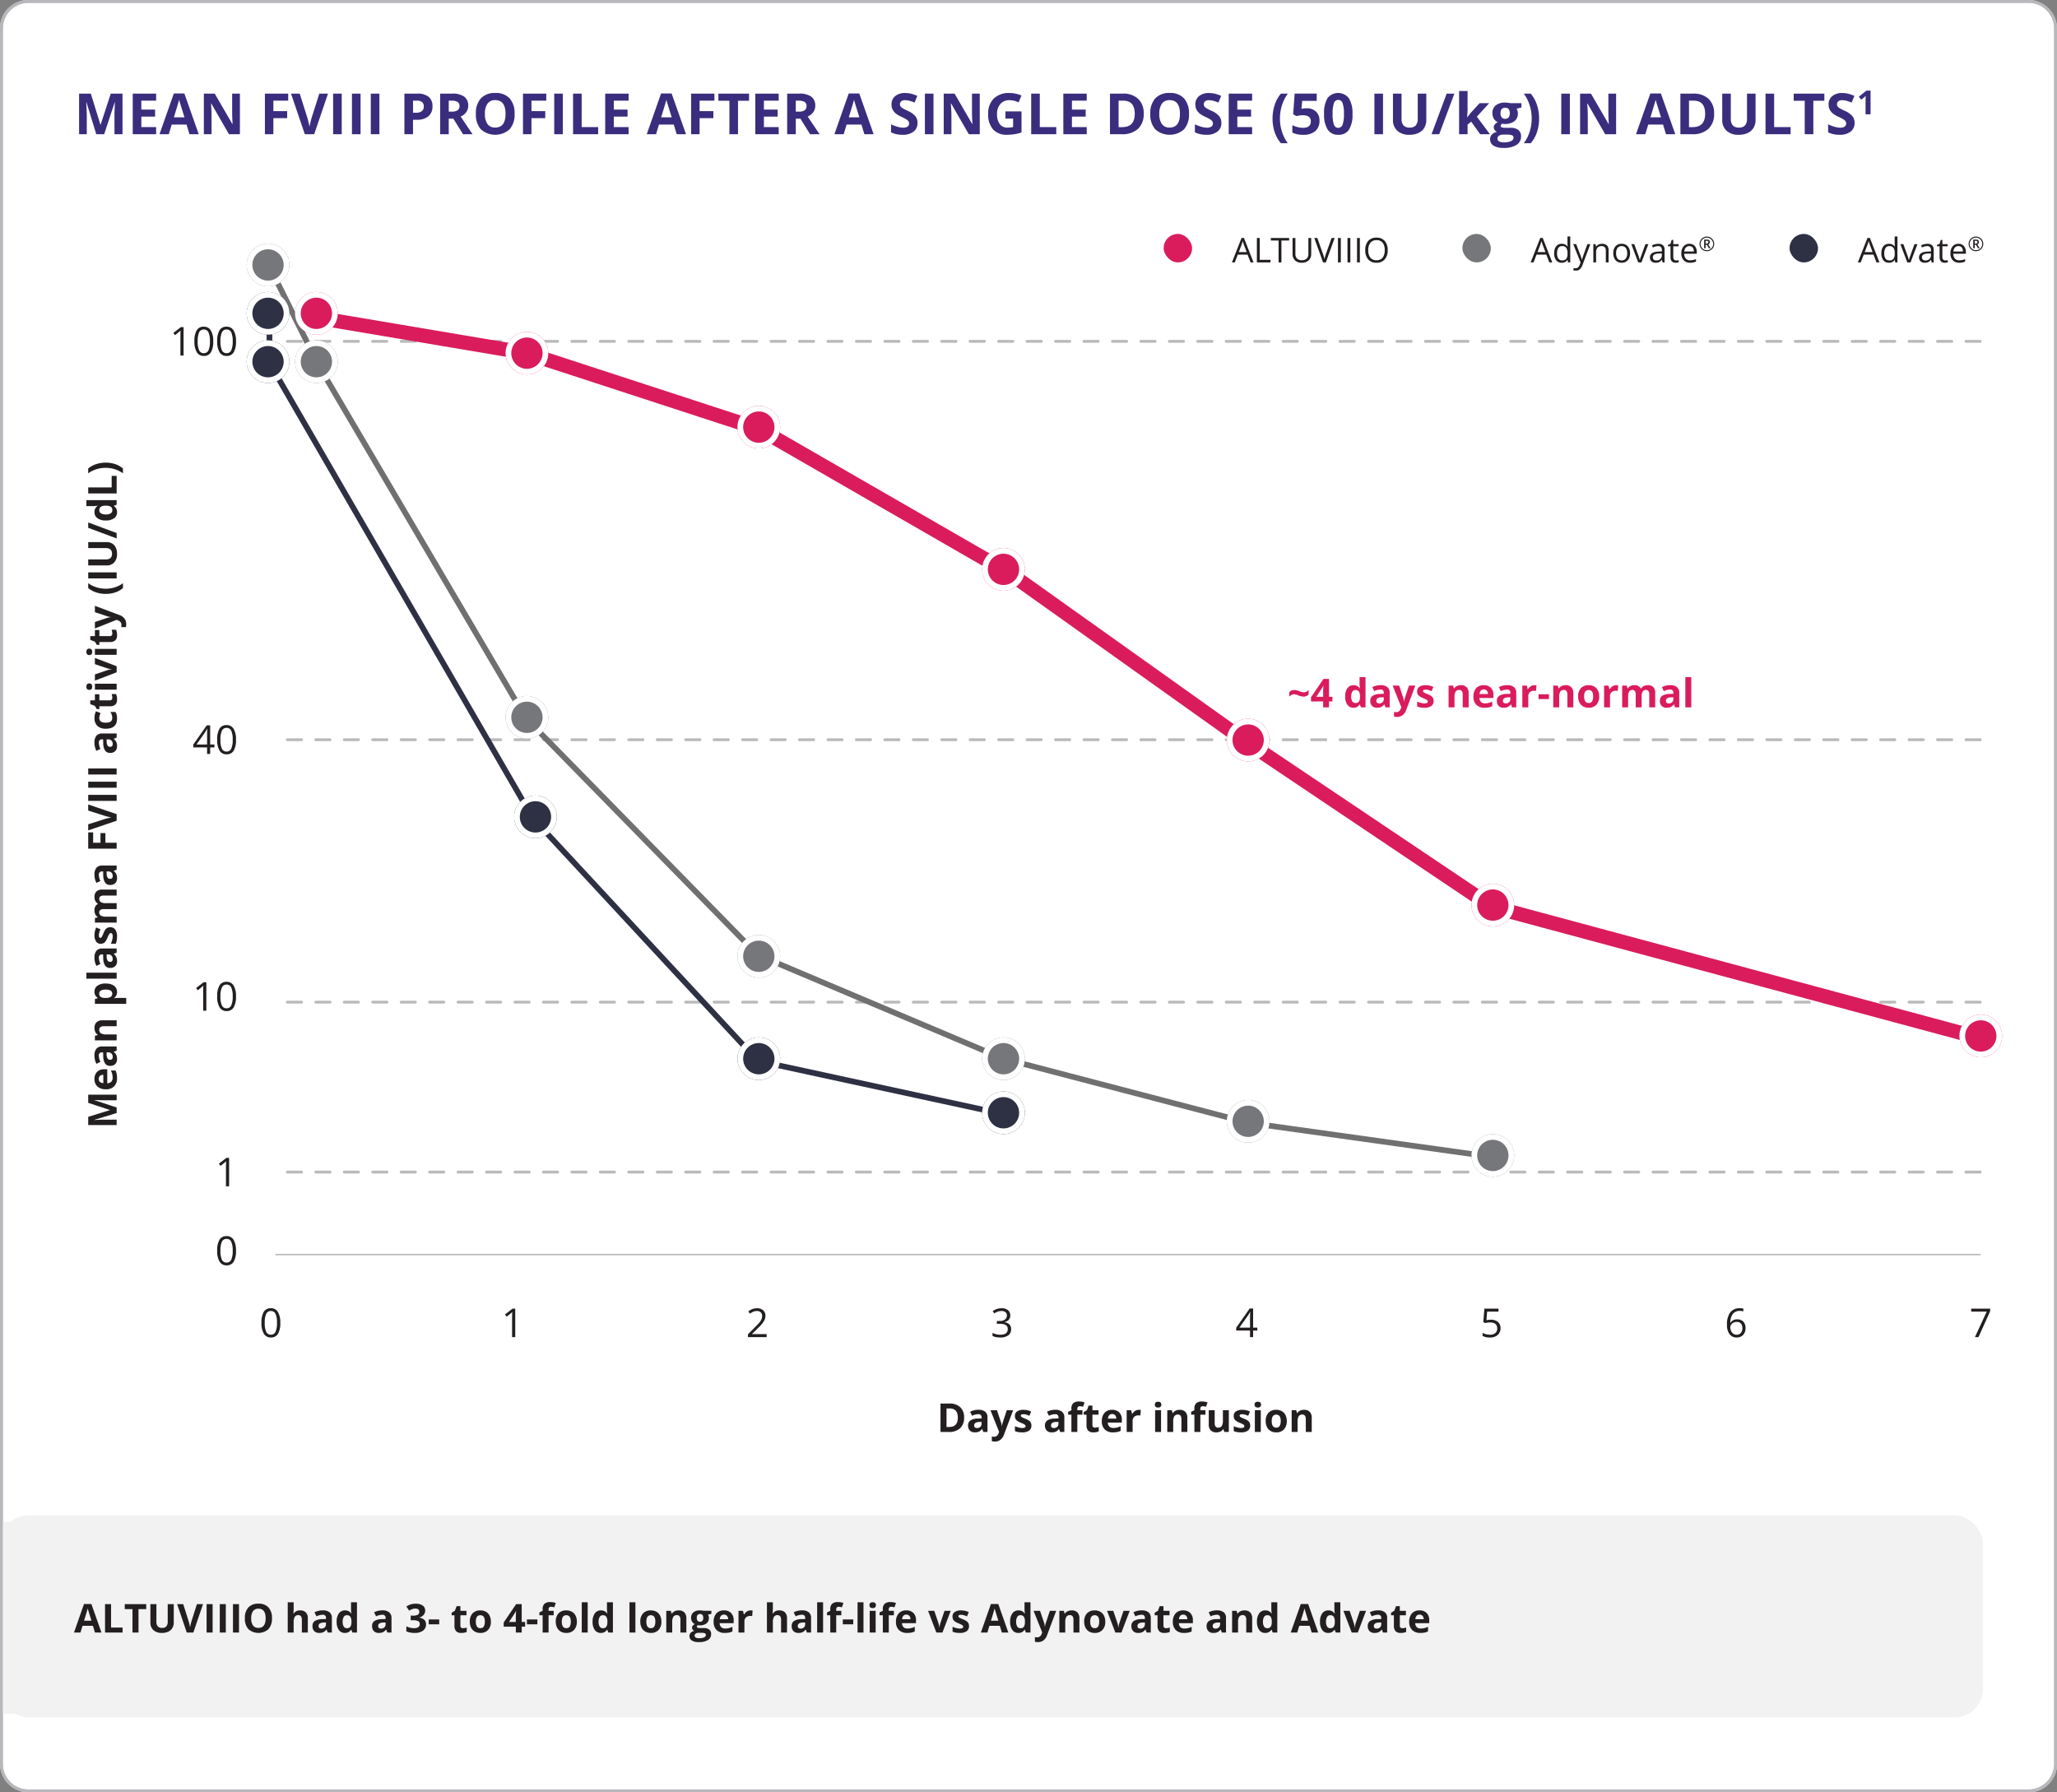 <svg xmlns="http://www.w3.org/2000/svg" width="723" height="630" viewBox="0 0 723 630">
  <rect x="0" y="0" width="723" height="630" fill="#808080" stroke="none"/>
  <g id="Altuviiio-mean-fviii-profile-chart-DT" transform="translate(-54 -2067)">
    <rect id="Rectangle_2631" data-name="Rectangle 2631" width="723" height="630" rx="10" transform="translate(54 2067)" fill="#fff"/>
    <path id="Rectangle_2631_-_Outline" data-name="Rectangle 2631 - Outline" d="M10,1a9.01,9.01,0,0,0-9,9V620a9.01,9.01,0,0,0,9,9H713a9.01,9.01,0,0,0,9-9V10a9.01,9.01,0,0,0-9-9H10m0-1H713a10,10,0,0,1,10,10V620a10,10,0,0,1-10,10H10A10,10,0,0,1,0,620V10A10,10,0,0,1,10,0Z" transform="translate(54 2067)" fill="#b8b8bc"/>
    <path id="Path_6807" data-name="Path 6807" d="M7.842,21,4.4,9.8H4.316q.186,3.418.186,4.561V21H1.8V6.723H5.918L9.3,17.641h.059L12.939,6.723h4.121V21H14.238V14.242q0-.479.015-1.1t.132-3.32H14.3L10.615,21Zm21.035,0H20.654V6.723h8.223V9.2h-5.2v3.135h4.834v2.48H23.682V18.5h5.2ZM40.6,21l-1.035-3.4H34.355L33.32,21H30.059L35.1,6.664h3.7L43.857,21Zm-1.758-5.937Q37.4,10.443,37.222,9.838t-.259-.957q-.322,1.25-1.846,6.182ZM58.32,21H54.473L48.262,10.2h-.088q.186,2.861.186,4.082V21H45.654V6.723h3.818l6.2,10.693h.068Q55.6,14.633,55.6,13.48V6.723H58.32Zm11.768,0H67.109V6.723h8.184V9.2H70.088v3.682h4.844v2.471H70.088ZM86.23,6.723h3.057L84.434,21h-3.3L76.289,6.723h3.057l2.686,8.5q.225.752.464,1.753t.3,1.392a25.015,25.015,0,0,1,.732-3.145ZM91.084,21V6.723h3.027V21Zm6.621,0V6.723h3.027V21Zm6.621,0V6.723h3.027V21Zm14.844-7.559h1a3.317,3.317,0,0,0,2.09-.552,1.931,1.931,0,0,0,.693-1.606,1.98,1.98,0,0,0-.581-1.572,2.723,2.723,0,0,0-1.821-.508H119.17Zm6.836-2.266a4.364,4.364,0,0,1-1.44,3.525,6.161,6.161,0,0,1-4.1,1.221h-1.3V21h-3.027V6.723H120.7a6.066,6.066,0,0,1,3.95,1.118A4.077,4.077,0,0,1,126.006,11.176Zm5.723,1.885h.977a3.736,3.736,0,0,0,2.119-.479,1.708,1.708,0,0,0,.684-1.5,1.562,1.562,0,0,0-.7-1.445,4.237,4.237,0,0,0-2.163-.43h-.918Zm0,2.461V21H128.7V6.723h4.16a7.12,7.12,0,0,1,4.307,1.06,3.782,3.782,0,0,1,1.4,3.218,3.788,3.788,0,0,1-.693,2.241,4.588,4.588,0,0,1-1.963,1.538q3.223,4.814,4.2,6.221h-3.359l-3.408-5.479Zm23.135-1.68a7.747,7.747,0,0,1-1.758,5.449,7.619,7.619,0,0,1-10.078,0,7.778,7.778,0,0,1-1.758-5.469,7.672,7.672,0,0,1,1.763-5.444,6.592,6.592,0,0,1,5.054-1.88,6.5,6.5,0,0,1,5.034,1.895A7.767,7.767,0,0,1,154.863,13.842Zm-10.42,0a5.964,5.964,0,0,0,.908,3.6,3.178,3.178,0,0,0,2.715,1.211q3.623,0,3.623-4.814t-3.6-4.824a3.2,3.2,0,0,0-2.725,1.216A5.939,5.939,0,0,0,144.443,13.842ZM160.8,21h-2.979V6.723h8.184V9.2H160.8v3.682h4.844v2.471H160.8Zm8,0V6.723h3.027V21Zm6.621,0V6.723h3.027V18.5h5.791V21Zm19.521,0h-8.223V6.723h8.223V9.2h-5.2v3.135h4.834v2.48h-4.834V18.5h5.2Zm16.914,0-1.035-3.4h-5.205L204.58,21h-3.262l5.039-14.336h3.7L215.117,21ZM210.1,15.063q-1.436-4.619-1.616-5.225t-.259-.957q-.322,1.25-1.846,6.182ZM219.893,21h-2.979V6.723H225.1V9.2h-5.205v3.682h4.844v2.471h-4.844ZM233.4,21h-3.027V9.242h-3.877V6.723h10.781v2.52H233.4Zm14.3,0h-8.223V6.723H247.7V9.2h-5.2v3.135h4.834v2.48H242.5V18.5h5.2Zm6.006-7.939h.977a3.736,3.736,0,0,0,2.119-.479,1.708,1.708,0,0,0,.684-1.5,1.562,1.562,0,0,0-.7-1.445,4.237,4.237,0,0,0-2.163-.43H253.7Zm0,2.461V21h-3.027V6.723h4.16a7.12,7.12,0,0,1,4.307,1.06,3.782,3.782,0,0,1,1.4,3.218,3.788,3.788,0,0,1-.693,2.241,4.588,4.588,0,0,1-1.963,1.538q3.223,4.814,4.2,6.221h-3.359l-3.408-5.479ZM277.813,21l-1.035-3.4h-5.205L270.537,21h-3.262l5.039-14.336h3.7L281.074,21Zm-1.758-5.937q-1.436-4.619-1.616-5.225t-.259-.957q-.322,1.25-1.846,6.182Zm20.439,1.973a3.691,3.691,0,0,1-1.392,3.047A6.045,6.045,0,0,1,291.23,21.2a9.094,9.094,0,0,1-4.043-.859V17.523a16.66,16.66,0,0,0,2.446.908,7.239,7.239,0,0,0,1.831.264,2.6,2.6,0,0,0,1.528-.381,1.3,1.3,0,0,0,.532-1.133,1.251,1.251,0,0,0-.234-.747,2.623,2.623,0,0,0-.688-.63,17.706,17.706,0,0,0-1.851-.967,8.771,8.771,0,0,1-1.963-1.182,4.436,4.436,0,0,1-1.045-1.318,3.762,3.762,0,0,1-.391-1.758A3.69,3.69,0,0,1,288.638,7.6a5.336,5.336,0,0,1,3.55-1.084,8.383,8.383,0,0,1,2.124.264,14.6,14.6,0,0,1,2.114.742l-.977,2.354a14.288,14.288,0,0,0-1.89-.654,6.082,6.082,0,0,0-1.47-.186,1.946,1.946,0,0,0-1.318.4,1.321,1.321,0,0,0-.459,1.045,1.293,1.293,0,0,0,.186.7,2.04,2.04,0,0,0,.591.576,18.266,18.266,0,0,0,1.919,1,7.635,7.635,0,0,1,2.744,1.919A3.745,3.745,0,0,1,296.494,17.035ZM299.082,21V6.723h3.027V21Zm19.287,0h-3.848l-6.211-10.8h-.088q.186,2.861.186,4.082V21H305.7V6.723h3.818l6.2,10.693h.068q-.146-2.783-.146-3.936V6.723h2.725Zm9.014-8.018h5.664v7.4a15.969,15.969,0,0,1-2.593.63,16.888,16.888,0,0,1-2.485.181,6.289,6.289,0,0,1-4.937-1.9,7.9,7.9,0,0,1-1.7-5.454,7.193,7.193,0,0,1,1.978-5.391,7.509,7.509,0,0,1,5.483-1.934,10.61,10.61,0,0,1,4.238.879l-1.006,2.422a7.184,7.184,0,0,0-3.252-.781,4.016,4.016,0,0,0-3.145,1.318,5.114,5.114,0,0,0-1.182,3.545,5.694,5.694,0,0,0,.952,3.55,3.294,3.294,0,0,0,2.769,1.226,9.793,9.793,0,0,0,1.924-.2V15.5h-2.705ZM336.445,21V6.723h3.027V18.5h5.791V21Zm19.521,0h-8.223V6.723h8.223V9.2h-5.2v3.135h4.834v2.48h-4.834V18.5h5.2Zm20.02-7.275a7.031,7.031,0,0,1-2.007,5.4,8.184,8.184,0,0,1-5.8,1.875h-4.043V6.723h4.482a7.548,7.548,0,0,1,5.43,1.846A6.789,6.789,0,0,1,375.986,13.725Zm-3.145.078q0-4.6-4.062-4.6h-1.611v9.3h1.3Q372.842,18.5,372.842,13.8Zm19.063.039a7.747,7.747,0,0,1-1.758,5.449,7.619,7.619,0,0,1-10.078,0,7.778,7.778,0,0,1-1.758-5.469,7.672,7.672,0,0,1,1.763-5.444,6.592,6.592,0,0,1,5.054-1.88,6.5,6.5,0,0,1,5.034,1.895A7.767,7.767,0,0,1,391.9,13.842Zm-10.42,0a5.964,5.964,0,0,0,.908,3.6,3.178,3.178,0,0,0,2.715,1.211q3.623,0,3.623-4.814t-3.6-4.824a3.2,3.2,0,0,0-2.725,1.216A5.939,5.939,0,0,0,381.484,13.842Zm21.807,3.193a3.691,3.691,0,0,1-1.392,3.047,6.045,6.045,0,0,1-3.872,1.113,9.094,9.094,0,0,1-4.043-.859V17.523a16.66,16.66,0,0,0,2.446.908,7.239,7.239,0,0,0,1.831.264,2.6,2.6,0,0,0,1.528-.381,1.3,1.3,0,0,0,.532-1.133,1.251,1.251,0,0,0-.234-.747,2.623,2.623,0,0,0-.688-.63,17.706,17.706,0,0,0-1.851-.967,8.771,8.771,0,0,1-1.963-1.182,4.436,4.436,0,0,1-1.045-1.318,3.762,3.762,0,0,1-.391-1.758A3.69,3.69,0,0,1,395.435,7.6a5.336,5.336,0,0,1,3.55-1.084,8.383,8.383,0,0,1,2.124.264,14.6,14.6,0,0,1,2.114.742l-.977,2.354a14.288,14.288,0,0,0-1.89-.654,6.082,6.082,0,0,0-1.47-.186,1.946,1.946,0,0,0-1.318.4,1.321,1.321,0,0,0-.459,1.045,1.293,1.293,0,0,0,.186.7,2.04,2.04,0,0,0,.591.576,18.266,18.266,0,0,0,1.919,1,7.635,7.635,0,0,1,2.744,1.919A3.745,3.745,0,0,1,403.291,17.035ZM414.1,21h-8.223V6.723H414.1V9.2h-5.2v3.135h4.834v2.48h-4.834V18.5h5.2Zm7.178-5.479a15.133,15.133,0,0,1,.757-4.844,12.041,12.041,0,0,1,2.183-3.955h2.441a14.062,14.062,0,0,0-2.08,4.141,15.5,15.5,0,0,0-.7,4.639,15.008,15.008,0,0,0,.718,4.624,14,14,0,0,0,2.046,4.038h-2.422a11.509,11.509,0,0,1-2.187-3.877A14.74,14.74,0,0,1,421.279,15.521Zm11.973-3.643a4.593,4.593,0,0,1,3.3,1.162,4.177,4.177,0,0,1,1.226,3.184,4.628,4.628,0,0,1-1.475,3.682A6.216,6.216,0,0,1,432.08,21.2a8.263,8.263,0,0,1-3.848-.771V17.816a8.674,8.674,0,0,0,3.74.928q2.764,0,2.764-2.266,0-2.158-2.861-2.158a7.1,7.1,0,0,0-1.143.1,8.36,8.36,0,0,0-1.016.22l-1.2-.645.537-7.275H436.8V9.281h-5.1l-.264,2.8.342-.068A6.722,6.722,0,0,1,433.252,11.879Zm16.123,1.982a9.952,9.952,0,0,1-1.226,5.537,4.253,4.253,0,0,1-3.774,1.8,4.2,4.2,0,0,1-3.726-1.855,9.811,9.811,0,0,1-1.255-5.479,10.047,10.047,0,0,1,1.221-5.571,4.747,4.747,0,0,1,7.5.083A9.83,9.83,0,0,1,449.375,13.861Zm-6.982,0a11.108,11.108,0,0,0,.454,3.765,1.573,1.573,0,0,0,1.528,1.138,1.589,1.589,0,0,0,1.523-1.152,10.8,10.8,0,0,0,.469-3.75,10.768,10.768,0,0,0-.474-3.774,1.582,1.582,0,0,0-3.042,0A11.088,11.088,0,0,0,442.393,13.861ZM457.08,21V6.723h3.027V21ZM475.322,6.723v9.238a5.326,5.326,0,0,1-.708,2.773,4.608,4.608,0,0,1-2.046,1.826,7.317,7.317,0,0,1-3.164.635,6.058,6.058,0,0,1-4.277-1.411,5.006,5.006,0,0,1-1.523-3.862v-9.2h3.018v8.74a3.661,3.661,0,0,0,.664,2.422,2.761,2.761,0,0,0,2.2.771,2.7,2.7,0,0,0,2.153-.776,3.68,3.68,0,0,0,.669-2.437V6.723Zm9.863,0L479.863,21h-2.705L482.48,6.723Zm4.521,8.34,1.3-1.66,3.057-3.32h3.359l-4.336,4.736,4.6,6.182h-3.437L491.1,16.576,489.824,17.6V21h-2.979V5.8h2.979v6.777l-.156,2.48Zm19.043-4.98V11.6l-1.709.439a2.979,2.979,0,0,1,.469,1.641,3.312,3.312,0,0,1-1.226,2.739,5.308,5.308,0,0,1-3.4.981l-.537-.029-.439-.049a.99.99,0,0,0-.459.781q0,.645,1.641.645h1.855a4.233,4.233,0,0,1,2.739.771,2.758,2.758,0,0,1,.942,2.266,3.36,3.36,0,0,1-1.6,2.969,8.315,8.315,0,0,1-4.585,1.055,6.348,6.348,0,0,1-3.491-.8,2.527,2.527,0,0,1-1.206-2.231,2.336,2.336,0,0,1,.615-1.65,3.493,3.493,0,0,1,1.807-.947,1.993,1.993,0,0,1-.8-.64,1.572,1.572,0,0,1,.02-1.982,4.177,4.177,0,0,1,1.045-.815,2.931,2.931,0,0,1-1.362-1.191,3.626,3.626,0,0,1-.5-1.934,3.41,3.41,0,0,1,1.162-2.764,5.025,5.025,0,0,1,3.32-.977,8.5,8.5,0,0,1,1.089.083q.63.083.806.122Zm-8.428,12.461a1.079,1.079,0,0,0,.591.967,3.251,3.251,0,0,0,1.655.352,5.863,5.863,0,0,0,2.51-.439,1.339,1.339,0,0,0,.908-1.2.85.85,0,0,0-.537-.85,4.4,4.4,0,0,0-1.66-.234h-1.543a2.337,2.337,0,0,0-1.372.386A1.19,1.19,0,0,0,500.322,22.543Zm1.084-8.887a2.223,2.223,0,0,0,.405,1.406,1.472,1.472,0,0,0,1.235.518,1.442,1.442,0,0,0,1.23-.518,2.283,2.283,0,0,0,.391-1.406q0-1.973-1.621-1.973Q501.406,11.684,501.406,13.656Zm13.555,1.865a14.716,14.716,0,0,1-.757,4.785,11.447,11.447,0,0,1-2.183,3.857H509.6a14.1,14.1,0,0,0,2.041-4.028,14.946,14.946,0,0,0,.723-4.634,15.5,15.5,0,0,0-.7-4.639,14.062,14.062,0,0,0-2.08-4.141h2.441a11.979,11.979,0,0,1,2.188,3.97A15.205,15.205,0,0,1,514.961,15.521ZM522.754,21V6.723h3.027V21Zm19.287,0h-3.848l-6.211-10.8h-.088q.186,2.861.186,4.082V21h-2.705V6.723h3.818l6.2,10.693h.068q-.146-2.783-.146-3.936V6.723h2.725Zm17.529,0-1.035-3.4H553.33L552.295,21h-3.262l5.039-14.336h3.7L562.832,21Zm-1.758-5.937q-1.436-4.619-1.616-5.225t-.259-.957q-.322,1.25-1.846,6.182Zm18.662-1.338a7.031,7.031,0,0,1-2.007,5.4,8.184,8.184,0,0,1-5.8,1.875h-4.043V6.723h4.482a7.548,7.548,0,0,1,5.43,1.846A6.789,6.789,0,0,1,576.475,13.725Zm-3.145.078q0-4.6-4.062-4.6h-1.611v9.3h1.3Q573.33,18.5,573.33,13.8Zm17.725-7.08v9.238a5.326,5.326,0,0,1-.708,2.773,4.608,4.608,0,0,1-2.046,1.826,7.317,7.317,0,0,1-3.164.635,6.058,6.058,0,0,1-4.277-1.411,5.006,5.006,0,0,1-1.523-3.862v-9.2h3.018v8.74a3.661,3.661,0,0,0,.664,2.422,2.761,2.761,0,0,0,2.2.771,2.7,2.7,0,0,0,2.153-.776,3.68,3.68,0,0,0,.669-2.437V6.723ZM594.551,21V6.723h3.027V18.5h5.791V21Zm16.807,0H608.33V9.242h-3.877V6.723h10.781v2.52h-3.877Zm14.5-3.965a3.691,3.691,0,0,1-1.392,3.047A6.045,6.045,0,0,1,620.6,21.2a9.094,9.094,0,0,1-4.043-.859V17.523a16.663,16.663,0,0,0,2.446.908,7.238,7.238,0,0,0,1.831.264,2.6,2.6,0,0,0,1.528-.381,1.3,1.3,0,0,0,.532-1.133,1.251,1.251,0,0,0-.234-.747,2.623,2.623,0,0,0-.688-.63,17.709,17.709,0,0,0-1.851-.967,8.772,8.772,0,0,1-1.963-1.182,4.436,4.436,0,0,1-1.045-1.318,3.762,3.762,0,0,1-.391-1.758A3.69,3.69,0,0,1,618,7.6a5.336,5.336,0,0,1,3.55-1.084,8.383,8.383,0,0,1,2.124.264,14.6,14.6,0,0,1,2.114.742l-.977,2.354a14.288,14.288,0,0,0-1.89-.654,6.082,6.082,0,0,0-1.47-.186,1.946,1.946,0,0,0-1.318.4,1.321,1.321,0,0,0-.459,1.045,1.293,1.293,0,0,0,.186.7,2.04,2.04,0,0,0,.591.576,18.272,18.272,0,0,0,1.919,1,7.635,7.635,0,0,1,2.744,1.919A3.745,3.745,0,0,1,625.859,17.035ZM631.469,14h-1.76V9.181l.017-.792.029-.866q-.439.439-.609.575l-.957.769-.849-1.06,2.683-2.136h1.447Z" transform="translate(80 2093.18)" fill="#3b2d7d"/>
    <path id="Jan" d="M.885,0H-.222V-7.123q0-.889.055-1.682-.144.144-.321.3T-2.116-7.171l-.6-.779L-.072-9.994H.885Z" transform="translate(234.209 2536.979)" fill="#231f20"/>
    <path id="_200" data-name="200" d="M-8.285-2.3H-9.769V0h-1.087V-2.3h-4.86v-.991l4.744-6.761h1.2v6.72h1.483Zm-2.57-1.032V-6.651q0-.978.068-2.208h-.055a10.272,10.272,0,0,1-.615,1.087l-3.124,4.443ZM-.7-5.011a7.3,7.3,0,0,1-.817,3.869A2.76,2.76,0,0,1-4.013.137,2.737,2.737,0,0,1-6.467-1.172a7.154,7.154,0,0,1-.841-3.838,7.3,7.3,0,0,1,.813-3.876,2.747,2.747,0,0,1,2.481-1.265A2.752,2.752,0,0,1-1.542-8.832,7.123,7.123,0,0,1-.7-5.011Zm-5.462,0a7.319,7.319,0,0,0,.513,3.175,1.715,1.715,0,0,0,1.634.995A1.716,1.716,0,0,0-2.369-1.849a7.376,7.376,0,0,0,.509-3.162,7.327,7.327,0,0,0-.509-3.155,1.717,1.717,0,0,0-1.644-1,1.716,1.716,0,0,0-1.634.988A7.271,7.271,0,0,0-6.159-5.011Z" transform="translate(137.646 2332.01)" fill="#231f20"/>
    <path id="_200-2" data-name="200" d="M-.7-5.011a7.3,7.3,0,0,1-.817,3.869A2.76,2.76,0,0,1-4.013.137,2.737,2.737,0,0,1-6.467-1.172a7.154,7.154,0,0,1-.841-3.838,7.3,7.3,0,0,1,.813-3.876,2.747,2.747,0,0,1,2.481-1.265A2.752,2.752,0,0,1-1.542-8.832,7.123,7.123,0,0,1-.7-5.011Zm-5.462,0a7.319,7.319,0,0,0,.513,3.175,1.715,1.715,0,0,0,1.634.995A1.716,1.716,0,0,0-2.369-1.849a7.376,7.376,0,0,0,.509-3.162,7.327,7.327,0,0,0-.509-3.155,1.717,1.717,0,0,0-1.644-1,1.716,1.716,0,0,0-1.634.988A7.271,7.271,0,0,0-6.159-5.011Z" transform="translate(137.646 2511.629)" fill="#231f20"/>
    <path id="_200-3" data-name="200" d="M-11.122,0h-1.107V-7.123q0-.889.055-1.682-.144.144-.321.3t-1.627,1.333l-.6-.779,2.646-2.044h.957ZM-.7-5.011a7.3,7.3,0,0,1-.817,3.869A2.76,2.76,0,0,1-4.013.137,2.737,2.737,0,0,1-6.467-1.172a7.154,7.154,0,0,1-.841-3.838,7.3,7.3,0,0,1,.813-3.876,2.747,2.747,0,0,1,2.481-1.265A2.752,2.752,0,0,1-1.542-8.832,7.123,7.123,0,0,1-.7-5.011Zm-5.462,0a7.319,7.319,0,0,0,.513,3.175,1.715,1.715,0,0,0,1.634.995A1.716,1.716,0,0,0-2.369-1.849a7.376,7.376,0,0,0,.509-3.162,7.327,7.327,0,0,0-.509-3.155,1.717,1.717,0,0,0-1.644-1,1.716,1.716,0,0,0-1.634.988A7.271,7.271,0,0,0-6.159-5.011Z" transform="translate(137.646 2422.248)" fill="#231f20"/>
    <path id="_200-4" data-name="200" d="M-3.117,0H-4.225V-7.123q0-.889.055-1.682-.144.144-.321.3T-6.118-7.171l-.6-.779,2.646-2.044h.957Z" transform="translate(137.646 2483.979)" fill="#231f20"/>
    <path id="_200-5" data-name="200" d="M-19.127,0h-1.107V-7.123q0-.889.055-1.682-.144.144-.321.3t-1.627,1.333l-.6-.779,2.646-2.044h.957ZM-8.7-5.011a7.3,7.3,0,0,1-.817,3.869,2.76,2.76,0,0,1-2.5,1.278,2.737,2.737,0,0,1-2.454-1.309,7.154,7.154,0,0,1-.841-3.838A7.3,7.3,0,0,1-14.5-8.887a2.747,2.747,0,0,1,2.481-1.265A2.752,2.752,0,0,1-9.546-8.832,7.123,7.123,0,0,1-8.7-5.011Zm-5.462,0a7.319,7.319,0,0,0,.513,3.175,1.715,1.715,0,0,0,1.634.995,1.716,1.716,0,0,0,1.644-1.008,7.376,7.376,0,0,0,.509-3.162,7.327,7.327,0,0,0-.509-3.155,1.717,1.717,0,0,0-1.644-1,1.716,1.716,0,0,0-1.634.988A7.271,7.271,0,0,0-14.164-5.011Zm13.467,0a7.3,7.3,0,0,1-.817,3.869A2.76,2.76,0,0,1-4.013.137,2.737,2.737,0,0,1-6.467-1.172a7.154,7.154,0,0,1-.841-3.838,7.3,7.3,0,0,1,.813-3.876,2.747,2.747,0,0,1,2.481-1.265A2.752,2.752,0,0,1-1.542-8.832,7.123,7.123,0,0,1-.7-5.011Zm-5.462,0a7.319,7.319,0,0,0,.513,3.175,1.715,1.715,0,0,0,1.634.995A1.716,1.716,0,0,0-2.369-1.849a7.376,7.376,0,0,0,.509-3.162,7.327,7.327,0,0,0-.509-3.155,1.717,1.717,0,0,0-1.644-1,1.716,1.716,0,0,0-1.634.988A7.271,7.271,0,0,0-6.159-5.011Z" transform="translate(137.646 2191.979)" fill="#231f20"/>
    <path id="Path_478" data-name="Path 478" d="M0,595.5a.5.5,0,0,1-.5-.5v-5a.5.5,0,0,1,.5-.5.5.5,0,0,1,.5.5v5A.5.5,0,0,1,0,595.5Zm0-10a.5.5,0,0,1-.5-.5v-5a.5.5,0,0,1,.5-.5.5.5,0,0,1,.5.5v5A.5.5,0,0,1,0,585.5Zm0-10a.5.5,0,0,1-.5-.5v-5a.5.5,0,0,1,.5-.5.5.5,0,0,1,.5.5v5A.5.5,0,0,1,0,575.5Zm0-10a.5.5,0,0,1-.5-.5v-5a.5.5,0,0,1,.5-.5.5.5,0,0,1,.5.5v5A.5.5,0,0,1,0,565.5Zm0-10a.5.5,0,0,1-.5-.5v-5a.5.5,0,0,1,.5-.5.5.5,0,0,1,.5.5v5A.5.5,0,0,1,0,555.5Zm0-10a.5.5,0,0,1-.5-.5v-5a.5.5,0,0,1,.5-.5.5.5,0,0,1,.5.5v5A.5.5,0,0,1,0,545.5Zm0-10a.5.5,0,0,1-.5-.5v-5a.5.5,0,0,1,.5-.5.5.5,0,0,1,.5.5v5A.5.5,0,0,1,0,535.5Zm0-10a.5.5,0,0,1-.5-.5v-5a.5.5,0,0,1,.5-.5.5.5,0,0,1,.5.5v5A.5.5,0,0,1,0,525.5Zm0-10a.5.5,0,0,1-.5-.5v-5a.5.5,0,0,1,.5-.5.5.5,0,0,1,.5.5v5A.5.5,0,0,1,0,515.5Zm0-10a.5.5,0,0,1-.5-.5v-5a.5.5,0,0,1,.5-.5.5.5,0,0,1,.5.5v5A.5.5,0,0,1,0,505.5Zm0-10a.5.5,0,0,1-.5-.5v-5a.5.5,0,0,1,.5-.5.5.5,0,0,1,.5.5v5A.5.5,0,0,1,0,495.5Zm0-10a.5.5,0,0,1-.5-.5v-5a.5.5,0,0,1,.5-.5.5.5,0,0,1,.5.5v5A.5.5,0,0,1,0,485.5Zm0-10a.5.5,0,0,1-.5-.5v-5a.5.5,0,0,1,.5-.5.5.5,0,0,1,.5.5v5A.5.5,0,0,1,0,475.5Zm0-10a.5.5,0,0,1-.5-.5v-5a.5.5,0,0,1,.5-.5.5.5,0,0,1,.5.5v5A.5.5,0,0,1,0,465.5Zm0-10a.5.5,0,0,1-.5-.5v-5a.5.5,0,0,1,.5-.5.5.5,0,0,1,.5.5v5A.5.5,0,0,1,0,455.5Zm0-10a.5.5,0,0,1-.5-.5v-5a.5.5,0,0,1,.5-.5.5.5,0,0,1,.5.5v5A.5.5,0,0,1,0,445.5Zm0-10a.5.5,0,0,1-.5-.5v-5a.5.5,0,0,1,.5-.5.5.5,0,0,1,.5.5v5A.5.5,0,0,1,0,435.5Zm0-10a.5.5,0,0,1-.5-.5v-5a.5.5,0,0,1,.5-.5.5.5,0,0,1,.5.5v5A.5.5,0,0,1,0,425.5Zm0-10a.5.5,0,0,1-.5-.5v-5a.5.5,0,0,1,.5-.5.5.5,0,0,1,.5.5v5A.5.5,0,0,1,0,415.5Zm0-10a.5.5,0,0,1-.5-.5v-5a.5.5,0,0,1,.5-.5.5.5,0,0,1,.5.5v5A.5.5,0,0,1,0,405.5Zm0-10a.5.5,0,0,1-.5-.5v-5a.5.5,0,0,1,.5-.5.5.5,0,0,1,.5.5v5A.5.5,0,0,1,0,395.5Zm0-10a.5.5,0,0,1-.5-.5v-5a.5.5,0,0,1,.5-.5.5.5,0,0,1,.5.5v5A.5.5,0,0,1,0,385.5Zm0-10a.5.5,0,0,1-.5-.5v-5a.5.5,0,0,1,.5-.5.5.5,0,0,1,.5.5v5A.5.5,0,0,1,0,375.5Zm0-10a.5.5,0,0,1-.5-.5v-5a.5.5,0,0,1,.5-.5.5.5,0,0,1,.5.5v5A.5.5,0,0,1,0,365.5Zm0-10a.5.5,0,0,1-.5-.5v-5a.5.5,0,0,1,.5-.5.5.5,0,0,1,.5.5v5A.5.5,0,0,1,0,355.5Zm0-10a.5.5,0,0,1-.5-.5v-5a.5.5,0,0,1,.5-.5.5.5,0,0,1,.5.5v5A.5.5,0,0,1,0,345.5Zm0-10a.5.5,0,0,1-.5-.5v-5a.5.5,0,0,1,.5-.5.5.5,0,0,1,.5.5v5A.5.5,0,0,1,0,335.5Zm0-10a.5.5,0,0,1-.5-.5v-5a.5.5,0,0,1,.5-.5.5.5,0,0,1,.5.5v5A.5.5,0,0,1,0,325.5Zm0-10a.5.5,0,0,1-.5-.5v-5a.5.5,0,0,1,.5-.5.5.5,0,0,1,.5.5v5A.5.5,0,0,1,0,315.5Zm0-10a.5.5,0,0,1-.5-.5v-5a.5.5,0,0,1,.5-.5.5.5,0,0,1,.5.5v5A.5.5,0,0,1,0,305.5Zm0-10a.5.5,0,0,1-.5-.5v-5a.5.5,0,0,1,.5-.5.5.5,0,0,1,.5.5v5A.5.5,0,0,1,0,295.5Zm0-10a.5.5,0,0,1-.5-.5v-5a.5.5,0,0,1,.5-.5.5.5,0,0,1,.5.5v5A.5.5,0,0,1,0,285.5Zm0-10a.5.5,0,0,1-.5-.5v-5a.5.5,0,0,1,.5-.5.5.5,0,0,1,.5.5v5A.5.5,0,0,1,0,275.5Zm0-10a.5.5,0,0,1-.5-.5v-5a.5.5,0,0,1,.5-.5.5.5,0,0,1,.5.5v5A.5.5,0,0,1,0,265.5Zm0-10a.5.5,0,0,1-.5-.5v-5a.5.5,0,0,1,.5-.5.5.5,0,0,1,.5.5v5A.5.5,0,0,1,0,255.5Zm0-10a.5.5,0,0,1-.5-.5v-5a.5.5,0,0,1,.5-.5.5.5,0,0,1,.5.5v5A.5.5,0,0,1,0,245.5Zm0-10a.5.5,0,0,1-.5-.5v-5a.5.5,0,0,1,.5-.5.5.5,0,0,1,.5.5v5A.5.5,0,0,1,0,235.5Zm0-10a.5.5,0,0,1-.5-.5v-5a.5.5,0,0,1,.5-.5.5.5,0,0,1,.5.5v5A.5.5,0,0,1,0,225.5Zm0-10a.5.5,0,0,1-.5-.5v-5a.5.5,0,0,1,.5-.5.5.5,0,0,1,.5.5v5A.5.5,0,0,1,0,215.5Zm0-10a.5.5,0,0,1-.5-.5v-5a.5.5,0,0,1,.5-.5.5.5,0,0,1,.5.5v5A.5.5,0,0,1,0,205.5Zm0-10a.5.5,0,0,1-.5-.5v-5a.5.5,0,0,1,.5-.5.5.5,0,0,1,.5.5v5A.5.5,0,0,1,0,195.5Zm0-10a.5.5,0,0,1-.5-.5v-5a.5.5,0,0,1,.5-.5.5.5,0,0,1,.5.5v5A.5.5,0,0,1,0,185.5Zm0-10a.5.5,0,0,1-.5-.5v-5a.5.5,0,0,1,.5-.5.5.5,0,0,1,.5.5v5A.5.5,0,0,1,0,175.5Zm0-10a.5.5,0,0,1-.5-.5v-5a.5.5,0,0,1,.5-.5.5.5,0,0,1,.5.5v5A.5.5,0,0,1,0,165.5Zm0-10a.5.5,0,0,1-.5-.5v-5a.5.5,0,0,1,.5-.5.5.5,0,0,1,.5.5v5A.5.5,0,0,1,0,155.5Zm0-10a.5.5,0,0,1-.5-.5v-5a.5.5,0,0,1,.5-.5.5.5,0,0,1,.5.5v5A.5.5,0,0,1,0,145.5Zm0-10a.5.5,0,0,1-.5-.5v-5a.5.5,0,0,1,.5-.5.5.5,0,0,1,.5.5v5A.5.5,0,0,1,0,135.5Zm0-10a.5.5,0,0,1-.5-.5v-5a.5.5,0,0,1,.5-.5.5.5,0,0,1,.5.5v5A.5.5,0,0,1,0,125.5Zm0-10a.5.5,0,0,1-.5-.5v-5a.5.5,0,0,1,.5-.5.5.5,0,0,1,.5.5v5A.5.5,0,0,1,0,115.5Zm0-10a.5.5,0,0,1-.5-.5v-5a.5.5,0,0,1,.5-.5.5.5,0,0,1,.5.5v5A.5.5,0,0,1,0,105.5Zm0-10A.5.5,0,0,1-.5,95V90a.5.5,0,0,1,.5-.5.5.5,0,0,1,.5.5v5A.5.5,0,0,1,0,95.5Zm0-10A.5.5,0,0,1-.5,85V80a.5.5,0,0,1,.5-.5.5.5,0,0,1,.5.5v5A.5.5,0,0,1,0,85.5Zm0-10A.5.5,0,0,1-.5,75V70a.5.5,0,0,1,.5-.5.5.5,0,0,1,.5.5v5A.5.5,0,0,1,0,75.5Zm0-10A.5.5,0,0,1-.5,65V60a.5.5,0,0,1,.5-.5.5.5,0,0,1,.5.5v5A.5.5,0,0,1,0,65.5Zm0-10A.5.5,0,0,1-.5,55V50a.5.5,0,0,1,.5-.5.5.5,0,0,1,.5.5v5A.5.5,0,0,1,0,55.5Zm0-10A.5.5,0,0,1-.5,45V40a.5.5,0,0,1,.5-.5.5.5,0,0,1,.5.5v5A.5.5,0,0,1,0,45.5Zm0-10A.5.5,0,0,1-.5,35V30a.5.5,0,0,1,.5-.5.5.5,0,0,1,.5.5v5A.5.5,0,0,1,0,35.5Zm0-10A.5.5,0,0,1-.5,25V20a.5.5,0,0,1,.5-.5.5.5,0,0,1,.5.5v5A.5.5,0,0,1,0,25.5Zm0-10A.5.5,0,0,1-.5,15V10A.5.5,0,0,1,0,9.5a.5.5,0,0,1,.5.5v5A.5.5,0,0,1,0,15.5Zm0-10A.5.5,0,0,1-.5,5V0A.5.5,0,0,1,0-.5.5.5,0,0,1,.5,0V5A.5.5,0,0,1,0,5.5Z" transform="translate(750 2186.979) rotate(90)" fill="#76777a" opacity="0.5"/>
    <path id="Path_483" data-name="Path 483" d="M0,595.5a.5.5,0,0,1-.5-.5v-5a.5.5,0,0,1,.5-.5.5.5,0,0,1,.5.5v5A.5.5,0,0,1,0,595.5Zm0-10a.5.5,0,0,1-.5-.5v-5a.5.5,0,0,1,.5-.5.5.5,0,0,1,.5.5v5A.5.5,0,0,1,0,585.5Zm0-10a.5.5,0,0,1-.5-.5v-5a.5.5,0,0,1,.5-.5.5.5,0,0,1,.5.5v5A.5.5,0,0,1,0,575.5Zm0-10a.5.5,0,0,1-.5-.5v-5a.5.5,0,0,1,.5-.5.5.5,0,0,1,.5.5v5A.5.5,0,0,1,0,565.5Zm0-10a.5.5,0,0,1-.5-.5v-5a.5.5,0,0,1,.5-.5.5.5,0,0,1,.5.5v5A.5.5,0,0,1,0,555.5Zm0-10a.5.5,0,0,1-.5-.5v-5a.5.5,0,0,1,.5-.5.5.5,0,0,1,.5.5v5A.5.5,0,0,1,0,545.5Zm0-10a.5.5,0,0,1-.5-.5v-5a.5.5,0,0,1,.5-.5.5.5,0,0,1,.5.5v5A.5.5,0,0,1,0,535.5Zm0-10a.5.5,0,0,1-.5-.5v-5a.5.5,0,0,1,.5-.5.5.5,0,0,1,.5.5v5A.5.5,0,0,1,0,525.5Zm0-10a.5.5,0,0,1-.5-.5v-5a.5.5,0,0,1,.5-.5.5.5,0,0,1,.5.5v5A.5.5,0,0,1,0,515.5Zm0-10a.5.5,0,0,1-.5-.5v-5a.5.5,0,0,1,.5-.5.5.5,0,0,1,.5.5v5A.5.5,0,0,1,0,505.5Zm0-10a.5.5,0,0,1-.5-.5v-5a.5.5,0,0,1,.5-.5.5.5,0,0,1,.5.5v5A.5.5,0,0,1,0,495.5Zm0-10a.5.5,0,0,1-.5-.5v-5a.5.5,0,0,1,.5-.5.5.5,0,0,1,.5.5v5A.5.5,0,0,1,0,485.5Zm0-10a.5.5,0,0,1-.5-.5v-5a.5.5,0,0,1,.5-.5.5.5,0,0,1,.5.5v5A.5.5,0,0,1,0,475.5Zm0-10a.5.5,0,0,1-.5-.5v-5a.5.5,0,0,1,.5-.5.5.5,0,0,1,.5.5v5A.5.5,0,0,1,0,465.5Zm0-10a.5.5,0,0,1-.5-.5v-5a.5.5,0,0,1,.5-.5.5.5,0,0,1,.5.5v5A.5.5,0,0,1,0,455.5Zm0-10a.5.5,0,0,1-.5-.5v-5a.5.5,0,0,1,.5-.5.5.5,0,0,1,.5.5v5A.5.5,0,0,1,0,445.5Zm0-10a.5.5,0,0,1-.5-.5v-5a.5.5,0,0,1,.5-.5.5.5,0,0,1,.5.5v5A.5.5,0,0,1,0,435.5Zm0-10a.5.5,0,0,1-.5-.5v-5a.5.5,0,0,1,.5-.5.5.5,0,0,1,.5.5v5A.5.5,0,0,1,0,425.5Zm0-10a.5.5,0,0,1-.5-.5v-5a.5.5,0,0,1,.5-.5.5.5,0,0,1,.5.5v5A.5.5,0,0,1,0,415.5Zm0-10a.5.5,0,0,1-.5-.5v-5a.5.5,0,0,1,.5-.5.5.5,0,0,1,.5.5v5A.5.5,0,0,1,0,405.5Zm0-10a.5.5,0,0,1-.5-.5v-5a.5.5,0,0,1,.5-.5.5.5,0,0,1,.5.5v5A.5.5,0,0,1,0,395.5Zm0-10a.5.5,0,0,1-.5-.5v-5a.5.5,0,0,1,.5-.5.5.5,0,0,1,.5.5v5A.5.5,0,0,1,0,385.5Zm0-10a.5.5,0,0,1-.5-.5v-5a.5.5,0,0,1,.5-.5.5.5,0,0,1,.5.5v5A.5.5,0,0,1,0,375.5Zm0-10a.5.5,0,0,1-.5-.5v-5a.5.5,0,0,1,.5-.5.5.5,0,0,1,.5.5v5A.5.5,0,0,1,0,365.5Zm0-10a.5.5,0,0,1-.5-.5v-5a.5.5,0,0,1,.5-.5.5.5,0,0,1,.5.5v5A.5.5,0,0,1,0,355.5Zm0-10a.5.5,0,0,1-.5-.5v-5a.5.5,0,0,1,.5-.5.5.5,0,0,1,.5.5v5A.5.5,0,0,1,0,345.5Zm0-10a.5.5,0,0,1-.5-.5v-5a.5.5,0,0,1,.5-.5.5.5,0,0,1,.5.5v5A.5.5,0,0,1,0,335.5Zm0-10a.5.5,0,0,1-.5-.5v-5a.5.5,0,0,1,.5-.5.5.5,0,0,1,.5.5v5A.5.5,0,0,1,0,325.5Zm0-10a.5.5,0,0,1-.5-.5v-5a.5.5,0,0,1,.5-.5.5.5,0,0,1,.5.5v5A.5.5,0,0,1,0,315.5Zm0-10a.5.5,0,0,1-.5-.5v-5a.5.5,0,0,1,.5-.5.5.5,0,0,1,.5.5v5A.5.5,0,0,1,0,305.5Zm0-10a.5.5,0,0,1-.5-.5v-5a.5.5,0,0,1,.5-.5.5.5,0,0,1,.5.5v5A.5.5,0,0,1,0,295.5Zm0-10a.5.5,0,0,1-.5-.5v-5a.5.5,0,0,1,.5-.5.5.5,0,0,1,.5.5v5A.5.5,0,0,1,0,285.5Zm0-10a.5.5,0,0,1-.5-.5v-5a.5.5,0,0,1,.5-.5.5.5,0,0,1,.5.5v5A.5.5,0,0,1,0,275.5Zm0-10a.5.5,0,0,1-.5-.5v-5a.5.5,0,0,1,.5-.5.5.5,0,0,1,.5.5v5A.5.5,0,0,1,0,265.5Zm0-10a.5.5,0,0,1-.5-.5v-5a.5.5,0,0,1,.5-.5.5.5,0,0,1,.5.5v5A.5.5,0,0,1,0,255.5Zm0-10a.5.5,0,0,1-.5-.5v-5a.5.5,0,0,1,.5-.5.5.5,0,0,1,.5.5v5A.5.5,0,0,1,0,245.5Zm0-10a.5.5,0,0,1-.5-.5v-5a.5.5,0,0,1,.5-.5.5.5,0,0,1,.5.5v5A.5.5,0,0,1,0,235.5Zm0-10a.5.5,0,0,1-.5-.5v-5a.5.5,0,0,1,.5-.5.5.5,0,0,1,.5.5v5A.5.5,0,0,1,0,225.5Zm0-10a.5.5,0,0,1-.5-.5v-5a.5.5,0,0,1,.5-.5.5.5,0,0,1,.5.5v5A.5.5,0,0,1,0,215.5Zm0-10a.5.5,0,0,1-.5-.5v-5a.5.5,0,0,1,.5-.5.5.5,0,0,1,.5.5v5A.5.5,0,0,1,0,205.5Zm0-10a.5.5,0,0,1-.5-.5v-5a.5.5,0,0,1,.5-.5.5.5,0,0,1,.5.5v5A.5.5,0,0,1,0,195.5Zm0-10a.5.5,0,0,1-.5-.5v-5a.5.5,0,0,1,.5-.5.5.5,0,0,1,.5.5v5A.5.5,0,0,1,0,185.5Zm0-10a.5.5,0,0,1-.5-.5v-5a.5.5,0,0,1,.5-.5.5.5,0,0,1,.5.5v5A.5.5,0,0,1,0,175.5Zm0-10a.5.5,0,0,1-.5-.5v-5a.5.5,0,0,1,.5-.5.5.5,0,0,1,.5.5v5A.5.5,0,0,1,0,165.5Zm0-10a.5.5,0,0,1-.5-.5v-5a.5.5,0,0,1,.5-.5.5.5,0,0,1,.5.5v5A.5.5,0,0,1,0,155.5Zm0-10a.5.5,0,0,1-.5-.5v-5a.5.5,0,0,1,.5-.5.5.5,0,0,1,.5.5v5A.5.5,0,0,1,0,145.5Zm0-10a.5.5,0,0,1-.5-.5v-5a.5.5,0,0,1,.5-.5.5.5,0,0,1,.5.5v5A.5.5,0,0,1,0,135.5Zm0-10a.5.5,0,0,1-.5-.5v-5a.5.5,0,0,1,.5-.5.5.5,0,0,1,.5.5v5A.5.5,0,0,1,0,125.5Zm0-10a.5.5,0,0,1-.5-.5v-5a.5.5,0,0,1,.5-.5.5.5,0,0,1,.5.5v5A.5.5,0,0,1,0,115.5Zm0-10a.5.5,0,0,1-.5-.5v-5a.5.5,0,0,1,.5-.5.5.5,0,0,1,.5.5v5A.5.5,0,0,1,0,105.5Zm0-10A.5.5,0,0,1-.5,95V90a.5.5,0,0,1,.5-.5.5.5,0,0,1,.5.5v5A.5.5,0,0,1,0,95.5Zm0-10A.5.5,0,0,1-.5,85V80a.5.5,0,0,1,.5-.5.5.5,0,0,1,.5.5v5A.5.5,0,0,1,0,85.5Zm0-10A.5.5,0,0,1-.5,75V70a.5.5,0,0,1,.5-.5.5.5,0,0,1,.5.5v5A.5.5,0,0,1,0,75.5Zm0-10A.5.5,0,0,1-.5,65V60a.5.5,0,0,1,.5-.5.5.5,0,0,1,.5.5v5A.5.5,0,0,1,0,65.5Zm0-10A.5.5,0,0,1-.5,55V50a.5.5,0,0,1,.5-.5.5.5,0,0,1,.5.5v5A.5.5,0,0,1,0,55.5Zm0-10A.5.5,0,0,1-.5,45V40a.5.5,0,0,1,.5-.5.5.5,0,0,1,.5.5v5A.5.5,0,0,1,0,45.5Zm0-10A.5.5,0,0,1-.5,35V30a.5.5,0,0,1,.5-.5.5.5,0,0,1,.5.5v5A.5.5,0,0,1,0,35.5Zm0-10A.5.5,0,0,1-.5,25V20a.5.5,0,0,1,.5-.5.5.5,0,0,1,.5.5v5A.5.5,0,0,1,0,25.5Zm0-10A.5.5,0,0,1-.5,15V10A.5.5,0,0,1,0,9.5a.5.5,0,0,1,.5.5v5A.5.5,0,0,1,0,15.5Zm0-10A.5.5,0,0,1-.5,5V0A.5.5,0,0,1,0-.5.5.5,0,0,1,.5,0V5A.5.5,0,0,1,0,5.5Z" transform="translate(750 2327.01) rotate(90)" fill="#76777a" opacity="0.5"/>
    <path id="Path_484" data-name="Path 484" d="M0,595.5a.5.5,0,0,1-.5-.5v-5a.5.5,0,0,1,.5-.5.5.5,0,0,1,.5.5v5A.5.5,0,0,1,0,595.5Zm0-10a.5.5,0,0,1-.5-.5v-5a.5.5,0,0,1,.5-.5.5.5,0,0,1,.5.5v5A.5.5,0,0,1,0,585.5Zm0-10a.5.5,0,0,1-.5-.5v-5a.5.5,0,0,1,.5-.5.5.5,0,0,1,.5.5v5A.5.5,0,0,1,0,575.5Zm0-10a.5.5,0,0,1-.5-.5v-5a.5.5,0,0,1,.5-.5.5.5,0,0,1,.5.5v5A.5.5,0,0,1,0,565.5Zm0-10a.5.5,0,0,1-.5-.5v-5a.5.5,0,0,1,.5-.5.5.5,0,0,1,.5.5v5A.5.5,0,0,1,0,555.5Zm0-10a.5.5,0,0,1-.5-.5v-5a.5.5,0,0,1,.5-.5.5.5,0,0,1,.5.5v5A.5.5,0,0,1,0,545.5Zm0-10a.5.5,0,0,1-.5-.5v-5a.5.5,0,0,1,.5-.5.5.5,0,0,1,.5.5v5A.5.5,0,0,1,0,535.5Zm0-10a.5.5,0,0,1-.5-.5v-5a.5.5,0,0,1,.5-.5.5.5,0,0,1,.5.5v5A.5.5,0,0,1,0,525.5Zm0-10a.5.5,0,0,1-.5-.5v-5a.5.5,0,0,1,.5-.5.5.5,0,0,1,.5.5v5A.5.5,0,0,1,0,515.5Zm0-10a.5.5,0,0,1-.5-.5v-5a.5.5,0,0,1,.5-.5.5.5,0,0,1,.5.5v5A.5.5,0,0,1,0,505.5Zm0-10a.5.5,0,0,1-.5-.5v-5a.5.5,0,0,1,.5-.5.5.5,0,0,1,.5.5v5A.5.5,0,0,1,0,495.5Zm0-10a.5.5,0,0,1-.5-.5v-5a.5.5,0,0,1,.5-.5.5.5,0,0,1,.5.5v5A.5.5,0,0,1,0,485.5Zm0-10a.5.5,0,0,1-.5-.5v-5a.5.5,0,0,1,.5-.5.5.5,0,0,1,.5.5v5A.5.5,0,0,1,0,475.5Zm0-10a.5.5,0,0,1-.5-.5v-5a.5.5,0,0,1,.5-.5.5.5,0,0,1,.5.5v5A.5.5,0,0,1,0,465.5Zm0-10a.5.5,0,0,1-.5-.5v-5a.5.5,0,0,1,.5-.5.5.5,0,0,1,.5.5v5A.5.5,0,0,1,0,455.5Zm0-10a.5.5,0,0,1-.5-.5v-5a.5.5,0,0,1,.5-.5.5.5,0,0,1,.5.5v5A.5.5,0,0,1,0,445.5Zm0-10a.5.5,0,0,1-.5-.5v-5a.5.5,0,0,1,.5-.5.5.5,0,0,1,.5.5v5A.5.5,0,0,1,0,435.5Zm0-10a.5.5,0,0,1-.5-.5v-5a.5.5,0,0,1,.5-.5.5.5,0,0,1,.5.5v5A.5.5,0,0,1,0,425.5Zm0-10a.5.5,0,0,1-.5-.5v-5a.5.5,0,0,1,.5-.5.5.5,0,0,1,.5.5v5A.5.5,0,0,1,0,415.5Zm0-10a.5.5,0,0,1-.5-.5v-5a.5.5,0,0,1,.5-.5.5.5,0,0,1,.5.5v5A.5.5,0,0,1,0,405.5Zm0-10a.5.5,0,0,1-.5-.5v-5a.5.5,0,0,1,.5-.5.5.5,0,0,1,.5.5v5A.5.5,0,0,1,0,395.5Zm0-10a.5.5,0,0,1-.5-.5v-5a.5.5,0,0,1,.5-.5.5.5,0,0,1,.5.5v5A.5.5,0,0,1,0,385.5Zm0-10a.5.5,0,0,1-.5-.5v-5a.5.5,0,0,1,.5-.5.5.5,0,0,1,.5.5v5A.5.5,0,0,1,0,375.5Zm0-10a.5.5,0,0,1-.5-.5v-5a.5.5,0,0,1,.5-.5.5.5,0,0,1,.5.5v5A.5.5,0,0,1,0,365.5Zm0-10a.5.5,0,0,1-.5-.5v-5a.5.5,0,0,1,.5-.5.5.5,0,0,1,.5.5v5A.5.5,0,0,1,0,355.5Zm0-10a.5.5,0,0,1-.5-.5v-5a.5.5,0,0,1,.5-.5.5.5,0,0,1,.5.5v5A.5.5,0,0,1,0,345.5Zm0-10a.5.5,0,0,1-.5-.5v-5a.5.5,0,0,1,.5-.5.5.5,0,0,1,.5.5v5A.5.5,0,0,1,0,335.5Zm0-10a.5.5,0,0,1-.5-.5v-5a.5.5,0,0,1,.5-.5.5.5,0,0,1,.5.5v5A.5.5,0,0,1,0,325.5Zm0-10a.5.5,0,0,1-.5-.5v-5a.5.5,0,0,1,.5-.5.5.5,0,0,1,.5.5v5A.5.5,0,0,1,0,315.5Zm0-10a.5.5,0,0,1-.5-.5v-5a.5.5,0,0,1,.5-.5.5.5,0,0,1,.5.5v5A.5.5,0,0,1,0,305.5Zm0-10a.5.5,0,0,1-.5-.5v-5a.5.5,0,0,1,.5-.5.5.5,0,0,1,.5.5v5A.5.5,0,0,1,0,295.5Zm0-10a.5.5,0,0,1-.5-.5v-5a.5.5,0,0,1,.5-.5.5.5,0,0,1,.5.5v5A.5.5,0,0,1,0,285.5Zm0-10a.5.5,0,0,1-.5-.5v-5a.5.5,0,0,1,.5-.5.5.5,0,0,1,.5.5v5A.5.5,0,0,1,0,275.5Zm0-10a.5.5,0,0,1-.5-.5v-5a.5.5,0,0,1,.5-.5.5.5,0,0,1,.5.5v5A.5.5,0,0,1,0,265.5Zm0-10a.5.5,0,0,1-.5-.5v-5a.5.5,0,0,1,.5-.5.5.5,0,0,1,.5.5v5A.5.5,0,0,1,0,255.5Zm0-10a.5.5,0,0,1-.5-.5v-5a.5.5,0,0,1,.5-.5.5.5,0,0,1,.5.5v5A.5.5,0,0,1,0,245.5Zm0-10a.5.5,0,0,1-.5-.5v-5a.5.5,0,0,1,.5-.5.5.5,0,0,1,.5.5v5A.5.5,0,0,1,0,235.5Zm0-10a.5.5,0,0,1-.5-.5v-5a.5.5,0,0,1,.5-.5.5.5,0,0,1,.5.5v5A.5.5,0,0,1,0,225.5Zm0-10a.5.5,0,0,1-.5-.5v-5a.5.5,0,0,1,.5-.5.5.5,0,0,1,.5.5v5A.5.5,0,0,1,0,215.5Zm0-10a.5.5,0,0,1-.5-.5v-5a.5.5,0,0,1,.5-.5.5.5,0,0,1,.5.5v5A.5.5,0,0,1,0,205.5Zm0-10a.5.5,0,0,1-.5-.5v-5a.5.5,0,0,1,.5-.5.5.5,0,0,1,.5.5v5A.5.5,0,0,1,0,195.5Zm0-10a.5.5,0,0,1-.5-.5v-5a.5.5,0,0,1,.5-.5.5.5,0,0,1,.5.5v5A.5.5,0,0,1,0,185.5Zm0-10a.5.5,0,0,1-.5-.5v-5a.5.5,0,0,1,.5-.5.5.5,0,0,1,.5.5v5A.5.5,0,0,1,0,175.5Zm0-10a.5.5,0,0,1-.5-.5v-5a.5.5,0,0,1,.5-.5.5.5,0,0,1,.5.5v5A.5.5,0,0,1,0,165.5Zm0-10a.5.5,0,0,1-.5-.5v-5a.5.5,0,0,1,.5-.5.5.5,0,0,1,.5.5v5A.5.5,0,0,1,0,155.5Zm0-10a.5.5,0,0,1-.5-.5v-5a.5.5,0,0,1,.5-.5.5.5,0,0,1,.5.5v5A.5.5,0,0,1,0,145.5Zm0-10a.5.5,0,0,1-.5-.5v-5a.5.5,0,0,1,.5-.5.5.5,0,0,1,.5.5v5A.5.5,0,0,1,0,135.5Zm0-10a.5.5,0,0,1-.5-.5v-5a.5.5,0,0,1,.5-.5.5.5,0,0,1,.5.5v5A.5.5,0,0,1,0,125.5Zm0-10a.5.5,0,0,1-.5-.5v-5a.5.5,0,0,1,.5-.5.5.5,0,0,1,.5.5v5A.5.5,0,0,1,0,115.5Zm0-10a.5.5,0,0,1-.5-.5v-5a.5.5,0,0,1,.5-.5.5.5,0,0,1,.5.5v5A.5.5,0,0,1,0,105.5Zm0-10A.5.5,0,0,1-.5,95V90a.5.5,0,0,1,.5-.5.5.5,0,0,1,.5.5v5A.5.5,0,0,1,0,95.5Zm0-10A.5.5,0,0,1-.5,85V80a.5.5,0,0,1,.5-.5.5.5,0,0,1,.5.5v5A.5.5,0,0,1,0,85.5Zm0-10A.5.5,0,0,1-.5,75V70a.5.5,0,0,1,.5-.5.5.5,0,0,1,.5.5v5A.5.5,0,0,1,0,75.5Zm0-10A.5.5,0,0,1-.5,65V60a.5.5,0,0,1,.5-.5.5.5,0,0,1,.5.5v5A.5.5,0,0,1,0,65.5Zm0-10A.5.5,0,0,1-.5,55V50a.5.5,0,0,1,.5-.5.5.5,0,0,1,.5.5v5A.5.5,0,0,1,0,55.5Zm0-10A.5.5,0,0,1-.5,45V40a.5.5,0,0,1,.5-.5.5.5,0,0,1,.5.5v5A.5.5,0,0,1,0,45.5Zm0-10A.5.5,0,0,1-.5,35V30a.5.5,0,0,1,.5-.5.5.5,0,0,1,.5.5v5A.5.5,0,0,1,0,35.5Zm0-10A.5.5,0,0,1-.5,25V20a.5.5,0,0,1,.5-.5.5.5,0,0,1,.5.5v5A.5.5,0,0,1,0,25.5Zm0-10A.5.5,0,0,1-.5,15V10A.5.5,0,0,1,0,9.5a.5.5,0,0,1,.5.5v5A.5.5,0,0,1,0,15.5Zm0-10A.5.5,0,0,1-.5,5V0A.5.5,0,0,1,0-.5.5.5,0,0,1,.5,0V5A.5.5,0,0,1,0,5.5Z" transform="translate(750 2478.979) rotate(90)" fill="#76777a" opacity="0.5"/>
    <path id="Path_486" data-name="Path 486" d="M0,595.5a.5.5,0,0,1-.5-.5v-5a.5.5,0,0,1,.5-.5.5.5,0,0,1,.5.5v5A.5.5,0,0,1,0,595.5Zm0-10a.5.5,0,0,1-.5-.5v-5a.5.5,0,0,1,.5-.5.5.5,0,0,1,.5.5v5A.5.5,0,0,1,0,585.5Zm0-10a.5.5,0,0,1-.5-.5v-5a.5.5,0,0,1,.5-.5.5.5,0,0,1,.5.5v5A.5.5,0,0,1,0,575.5Zm0-10a.5.5,0,0,1-.5-.5v-5a.5.5,0,0,1,.5-.5.5.5,0,0,1,.5.5v5A.5.5,0,0,1,0,565.5Zm0-10a.5.5,0,0,1-.5-.5v-5a.5.5,0,0,1,.5-.5.5.5,0,0,1,.5.5v5A.5.5,0,0,1,0,555.5Zm0-10a.5.5,0,0,1-.5-.5v-5a.5.5,0,0,1,.5-.5.5.5,0,0,1,.5.5v5A.5.5,0,0,1,0,545.5Zm0-10a.5.5,0,0,1-.5-.5v-5a.5.5,0,0,1,.5-.5.5.5,0,0,1,.5.5v5A.5.5,0,0,1,0,535.5Zm0-10a.5.5,0,0,1-.5-.5v-5a.5.5,0,0,1,.5-.5.5.5,0,0,1,.5.5v5A.5.5,0,0,1,0,525.5Zm0-10a.5.5,0,0,1-.5-.5v-5a.5.5,0,0,1,.5-.5.5.5,0,0,1,.5.5v5A.5.5,0,0,1,0,515.5Zm0-10a.5.5,0,0,1-.5-.5v-5a.5.5,0,0,1,.5-.5.5.5,0,0,1,.5.5v5A.5.5,0,0,1,0,505.5Zm0-10a.5.5,0,0,1-.5-.5v-5a.5.5,0,0,1,.5-.5.5.5,0,0,1,.5.5v5A.5.5,0,0,1,0,495.5Zm0-10a.5.5,0,0,1-.5-.5v-5a.5.5,0,0,1,.5-.5.5.5,0,0,1,.5.5v5A.5.5,0,0,1,0,485.5Zm0-10a.5.5,0,0,1-.5-.5v-5a.5.5,0,0,1,.5-.5.5.5,0,0,1,.5.5v5A.5.5,0,0,1,0,475.5Zm0-10a.5.5,0,0,1-.5-.5v-5a.5.5,0,0,1,.5-.5.5.5,0,0,1,.5.5v5A.5.5,0,0,1,0,465.5Zm0-10a.5.5,0,0,1-.5-.5v-5a.5.5,0,0,1,.5-.5.5.5,0,0,1,.5.5v5A.5.5,0,0,1,0,455.5Zm0-10a.5.5,0,0,1-.5-.5v-5a.5.5,0,0,1,.5-.5.5.5,0,0,1,.5.5v5A.5.5,0,0,1,0,445.5Zm0-10a.5.5,0,0,1-.5-.5v-5a.5.5,0,0,1,.5-.5.5.5,0,0,1,.5.5v5A.5.5,0,0,1,0,435.5Zm0-10a.5.5,0,0,1-.5-.5v-5a.5.5,0,0,1,.5-.5.5.5,0,0,1,.5.5v5A.5.5,0,0,1,0,425.5Zm0-10a.5.5,0,0,1-.5-.5v-5a.5.5,0,0,1,.5-.5.5.5,0,0,1,.5.5v5A.5.5,0,0,1,0,415.5Zm0-10a.5.5,0,0,1-.5-.5v-5a.5.5,0,0,1,.5-.5.5.5,0,0,1,.5.5v5A.5.5,0,0,1,0,405.5Zm0-10a.5.5,0,0,1-.5-.5v-5a.5.5,0,0,1,.5-.5.5.5,0,0,1,.5.5v5A.5.5,0,0,1,0,395.5Zm0-10a.5.5,0,0,1-.5-.5v-5a.5.5,0,0,1,.5-.5.5.5,0,0,1,.5.5v5A.5.5,0,0,1,0,385.5Zm0-10a.5.5,0,0,1-.5-.5v-5a.5.5,0,0,1,.5-.5.5.5,0,0,1,.5.5v5A.5.5,0,0,1,0,375.5Zm0-10a.5.5,0,0,1-.5-.5v-5a.5.5,0,0,1,.5-.5.5.5,0,0,1,.5.5v5A.5.5,0,0,1,0,365.5Zm0-10a.5.5,0,0,1-.5-.5v-5a.5.5,0,0,1,.5-.5.5.5,0,0,1,.5.5v5A.5.5,0,0,1,0,355.5Zm0-10a.5.5,0,0,1-.5-.5v-5a.5.5,0,0,1,.5-.5.5.5,0,0,1,.5.5v5A.5.5,0,0,1,0,345.5Zm0-10a.5.5,0,0,1-.5-.5v-5a.5.5,0,0,1,.5-.5.5.5,0,0,1,.5.5v5A.5.5,0,0,1,0,335.5Zm0-10a.5.5,0,0,1-.5-.5v-5a.5.5,0,0,1,.5-.5.5.5,0,0,1,.5.5v5A.5.5,0,0,1,0,325.5Zm0-10a.5.5,0,0,1-.5-.5v-5a.5.5,0,0,1,.5-.5.5.5,0,0,1,.5.5v5A.5.5,0,0,1,0,315.5Zm0-10a.5.5,0,0,1-.5-.5v-5a.5.5,0,0,1,.5-.5.5.5,0,0,1,.5.5v5A.5.5,0,0,1,0,305.5Zm0-10a.5.5,0,0,1-.5-.5v-5a.5.5,0,0,1,.5-.5.5.5,0,0,1,.5.5v5A.5.5,0,0,1,0,295.5Zm0-10a.5.5,0,0,1-.5-.5v-5a.5.5,0,0,1,.5-.5.5.5,0,0,1,.5.5v5A.5.5,0,0,1,0,285.5Zm0-10a.5.5,0,0,1-.5-.5v-5a.5.5,0,0,1,.5-.5.5.5,0,0,1,.5.5v5A.5.5,0,0,1,0,275.5Zm0-10a.5.5,0,0,1-.5-.5v-5a.5.5,0,0,1,.5-.5.5.5,0,0,1,.5.5v5A.5.5,0,0,1,0,265.5Zm0-10a.5.5,0,0,1-.5-.5v-5a.5.5,0,0,1,.5-.5.5.5,0,0,1,.5.5v5A.5.5,0,0,1,0,255.5Zm0-10a.5.5,0,0,1-.5-.5v-5a.5.5,0,0,1,.5-.5.5.5,0,0,1,.5.5v5A.5.5,0,0,1,0,245.5Zm0-10a.5.5,0,0,1-.5-.5v-5a.5.5,0,0,1,.5-.5.5.5,0,0,1,.5.5v5A.5.5,0,0,1,0,235.5Zm0-10a.5.5,0,0,1-.5-.5v-5a.5.5,0,0,1,.5-.5.5.5,0,0,1,.5.5v5A.5.5,0,0,1,0,225.5Zm0-10a.5.5,0,0,1-.5-.5v-5a.5.5,0,0,1,.5-.5.5.5,0,0,1,.5.5v5A.5.5,0,0,1,0,215.5Zm0-10a.5.5,0,0,1-.5-.5v-5a.5.5,0,0,1,.5-.5.5.5,0,0,1,.5.5v5A.5.5,0,0,1,0,205.5Zm0-10a.5.5,0,0,1-.5-.5v-5a.5.5,0,0,1,.5-.5.5.5,0,0,1,.5.5v5A.5.5,0,0,1,0,195.5Zm0-10a.5.5,0,0,1-.5-.5v-5a.5.5,0,0,1,.5-.5.5.5,0,0,1,.5.5v5A.5.5,0,0,1,0,185.5Zm0-10a.5.5,0,0,1-.5-.5v-5a.5.5,0,0,1,.5-.5.5.5,0,0,1,.5.5v5A.5.5,0,0,1,0,175.5Zm0-10a.5.5,0,0,1-.5-.5v-5a.5.5,0,0,1,.5-.5.5.5,0,0,1,.5.5v5A.5.5,0,0,1,0,165.5Zm0-10a.5.5,0,0,1-.5-.5v-5a.5.5,0,0,1,.5-.5.5.5,0,0,1,.5.5v5A.5.5,0,0,1,0,155.5Zm0-10a.5.5,0,0,1-.5-.5v-5a.5.5,0,0,1,.5-.5.5.5,0,0,1,.5.5v5A.5.5,0,0,1,0,145.5Zm0-10a.5.5,0,0,1-.5-.5v-5a.5.5,0,0,1,.5-.5.5.5,0,0,1,.5.5v5A.5.5,0,0,1,0,135.5Zm0-10a.5.5,0,0,1-.5-.5v-5a.5.5,0,0,1,.5-.5.5.5,0,0,1,.5.5v5A.5.5,0,0,1,0,125.5Zm0-10a.5.5,0,0,1-.5-.5v-5a.5.5,0,0,1,.5-.5.5.5,0,0,1,.5.5v5A.5.5,0,0,1,0,115.5Zm0-10a.5.5,0,0,1-.5-.5v-5a.5.5,0,0,1,.5-.5.5.5,0,0,1,.5.5v5A.5.5,0,0,1,0,105.5Zm0-10A.5.5,0,0,1-.5,95V90a.5.5,0,0,1,.5-.5.5.5,0,0,1,.5.5v5A.5.5,0,0,1,0,95.5Zm0-10A.5.5,0,0,1-.5,85V80a.5.5,0,0,1,.5-.5.5.5,0,0,1,.5.5v5A.5.5,0,0,1,0,85.5Zm0-10A.5.5,0,0,1-.5,75V70a.5.5,0,0,1,.5-.5.5.5,0,0,1,.5.5v5A.5.5,0,0,1,0,75.5Zm0-10A.5.5,0,0,1-.5,65V60a.5.5,0,0,1,.5-.5.5.5,0,0,1,.5.5v5A.5.5,0,0,1,0,65.5Zm0-10A.5.5,0,0,1-.5,55V50a.5.5,0,0,1,.5-.5.5.5,0,0,1,.5.5v5A.5.5,0,0,1,0,55.5Zm0-10A.5.5,0,0,1-.5,45V40a.5.5,0,0,1,.5-.5.5.5,0,0,1,.5.5v5A.5.5,0,0,1,0,45.5Zm0-10A.5.5,0,0,1-.5,35V30a.5.5,0,0,1,.5-.5.5.5,0,0,1,.5.5v5A.5.5,0,0,1,0,35.5Zm0-10A.5.5,0,0,1-.5,25V20a.5.5,0,0,1,.5-.5.5.5,0,0,1,.5.5v5A.5.5,0,0,1,0,25.5Zm0-10A.5.5,0,0,1-.5,15V10A.5.5,0,0,1,0,9.5a.5.5,0,0,1,.5.5v5A.5.5,0,0,1,0,15.5Zm0-10A.5.5,0,0,1-.5,5V0A.5.5,0,0,1,0-.5.5.5,0,0,1,.5,0V5A.5.5,0,0,1,0,5.5Z" transform="translate(750 2419.248) rotate(90)" fill="#76777a" opacity="0.5"/>
    <path id="Path_487" data-name="Path 487" d="M0,599.25A.25.25,0,0,1-.25,599V0A.25.25,0,0,1,0-.25.25.25,0,0,1,.25,0V599A.25.25,0,0,1,0,599.25Z" transform="translate(750 2507.979) rotate(90)" fill="#76777a" opacity="0.5"/>
    <path id="Jan-2" data-name="Jan" d="M3.305-5.011a7.3,7.3,0,0,1-.817,3.869A2.76,2.76,0,0,1-.01.137,2.737,2.737,0,0,1-2.464-1.172a7.154,7.154,0,0,1-.841-3.838,7.3,7.3,0,0,1,.813-3.876A2.747,2.747,0,0,1-.01-10.151,2.752,2.752,0,0,1,2.461-8.832,7.123,7.123,0,0,1,3.305-5.011Zm-5.462,0a7.319,7.319,0,0,0,.513,3.175A1.715,1.715,0,0,0-.01-.841,1.716,1.716,0,0,0,1.634-1.849a7.376,7.376,0,0,0,.509-3.162,7.327,7.327,0,0,0-.509-3.155,1.717,1.717,0,0,0-1.644-1,1.716,1.716,0,0,0-1.634.988A7.271,7.271,0,0,0-2.157-5.011Z" transform="translate(149.209 2536.979)" fill="#231f20"/>
    <path id="Jan-3" data-name="Jan" d="M-2.054,0,2.088-8.948H-3.36V-9.994H3.292v.909L-.8,0Z" transform="translate(750.209 2536.979)" fill="#231f20"/>
    <path id="Jan-4" data-name="Jan" d="M-3.2-4.272A7.07,7.07,0,0,1-2.058-8.678,4.043,4.043,0,0,1,1.33-10.138a4.513,4.513,0,0,1,1.217.13v.978a3.893,3.893,0,0,0-1.2-.171,3.036,3.036,0,0,0-2.454,1,5.134,5.134,0,0,0-.93,3.148h.082A2.617,2.617,0,0,1,.42-6.228a2.794,2.794,0,0,1,2.123.813,3.067,3.067,0,0,1,.776,2.208A3.4,3.4,0,0,1,2.468-.755a3.029,3.029,0,0,1-2.3.892A2.956,2.956,0,0,1-2.293-1.029,5.156,5.156,0,0,1-3.2-4.272ZM.154-.827a1.9,1.9,0,0,0,1.507-.612A2.6,2.6,0,0,0,2.2-3.206a2.279,2.279,0,0,0-.5-1.559,1.88,1.88,0,0,0-1.49-.567,2.514,2.514,0,0,0-1.128.253,2.088,2.088,0,0,0-.817.7,1.612,1.612,0,0,0-.3.923,3.164,3.164,0,0,0,.273,1.313,2.313,2.313,0,0,0,.776.964A1.934,1.934,0,0,0,.154-.827Z" transform="translate(664.209 2536.979)" fill="#231f20"/>
    <path id="Jan-5" data-name="Jan" d="M-.195-6.1a3.675,3.675,0,0,1,2.485.783A2.684,2.684,0,0,1,3.2-3.179,3.1,3.1,0,0,1,2.208-.745,3.945,3.945,0,0,1-.516.137,5.013,5.013,0,0,1-3.093-.4V-1.5A3.917,3.917,0,0,0-1.9-1.015,5.87,5.87,0,0,0-.5-.841a2.8,2.8,0,0,0,1.87-.567,2.035,2.035,0,0,0,.667-1.641q0-2.092-2.563-2.092a10.206,10.206,0,0,0-1.736.2l-.588-.376.376-4.676h4.97v1.046h-4l-.253,3A7.965,7.965,0,0,1-.195-6.1Z" transform="translate(578.209 2536.979)" fill="#231f20"/>
    <path id="Jan-6" data-name="Jan" d="M3.722-2.3H2.239V0H1.152V-2.3h-4.86v-.991l4.744-6.761h1.2v6.72H3.722ZM1.152-3.329V-6.651q0-.978.068-2.208H1.166A10.272,10.272,0,0,1,.55-7.772L-2.574-3.329Z" transform="translate(492.209 2536.979)" fill="#231f20"/>
    <path id="Jan-7" data-name="Jan" d="M2.875-7.643a2.279,2.279,0,0,1-.537,1.565,2.687,2.687,0,0,1-1.521.813v.055A2.86,2.86,0,0,1,2.6-4.443,2.253,2.253,0,0,1,3.182-2.83a2.617,2.617,0,0,1-.991,2.2A4.508,4.508,0,0,1-.625.137,8.162,8.162,0,0,1-2.078.017,4.971,4.971,0,0,1-3.36-.4v-1.08a6.232,6.232,0,0,0,1.384.489A6.269,6.269,0,0,0-.584-.827q2.591,0,2.591-2.03,0-1.818-2.857-1.818h-.984v-.978h1a3.005,3.005,0,0,0,1.853-.516A1.694,1.694,0,0,0,1.7-7.6,1.412,1.412,0,0,0,1.2-8.75,2.07,2.07,0,0,0-.167-9.167,4.208,4.208,0,0,0-1.4-8.989a5.537,5.537,0,0,0-1.326.656L-3.305-9.1a4.787,4.787,0,0,1,1.418-.762,5.155,5.155,0,0,1,1.692-.277,3.457,3.457,0,0,1,2.263.667A2.244,2.244,0,0,1,2.875-7.643Z" transform="translate(406.209 2536.979)" fill="#231f20"/>
    <path id="Jan-8" data-name="Jan" d="M3.25,0H-3.319V-.978L-.687-3.623A19.38,19.38,0,0,0,.9-5.359a4.431,4.431,0,0,0,.574-1.012,2.9,2.9,0,0,0,.191-1.06A1.68,1.68,0,0,0,1.179-8.7,1.859,1.859,0,0,0-.167-9.167a3.386,3.386,0,0,0-1.179.205,4.7,4.7,0,0,0-1.241.745l-.6-.772A4.607,4.607,0,0,1-.181-10.138a3.178,3.178,0,0,1,2.208.721,2.48,2.48,0,0,1,.8,1.938A3.743,3.743,0,0,1,2.293-5.6a11.935,11.935,0,0,1-2,2.352L-1.89-1.107v.055H3.25Z" transform="translate(320.209 2536.979)" fill="#231f20"/>
    <path id="Path_2710" data-name="Path 2710" d="M-7928.608-15584.132l-86.2-18.673-.214-.231-79.186-85.387-.056-.1-92.74-160.273V-15865h2v15.67l92.415,159.712,78.819,84.991,85.582,18.54Z" transform="translate(8334.709 18043.629)" fill="#2e3044"/>
    <path id="Path_2711" data-name="Path 2711" d="M-7756.066-15568.958l-85.958-12.024-.057-.015-86.388-22.592-.066-.028-86.4-36.5-.14-.143-81.521-83.227-.062-.105-73.017-124.241-17.222-34.72,1.792-.889,17.207,34.688,72.9,124.042,81.208,82.908,85.963,36.318,86.192,22.54,85.843,12.009Z" transform="translate(8334.709 18043.629)" fill="#707070"/>
    <path id="Path_2712" data-name="Path 2712" d="M-7585-15609.239l-172.326-46.383-.344-.231-87.753-58.931-81.952-58.363-87.358-50.338-81.649-26.647-73.534-12.4.831-4.93,73.9,12.463.177.058,82.321,26.867.225.13,87.792,50.587.1.07,82.022,58.414,87.323,58.641,171.526,46.168Z" transform="translate(8334.709 18043.629)" fill="#da1c5c"/>
    <circle id="Ellipse_67" data-name="Ellipse 67" cx="7.5" cy="7.5" r="7.5" transform="translate(157.709 2169.629)" fill="#da1c5c"/>
    <path id="Ellipse_67_-_Outline" data-name="Ellipse 67 - Outline" d="M7.5,2A5.5,5.5,0,1,0,13,7.5,5.506,5.506,0,0,0,7.5,2m0-2A7.5,7.5,0,1,1,0,7.5,7.5,7.5,0,0,1,7.5,0Z" transform="translate(157.709 2169.629)" fill="#fff"/>
    <circle id="Ellipse_1030" data-name="Ellipse 1030" cx="7.5" cy="7.5" r="7.5" transform="translate(140.709 2186.629)" fill="#2e3043"/>
    <path id="Ellipse_1030_-_Outline" data-name="Ellipse 1030 - Outline" d="M7.5,2A5.5,5.5,0,1,0,13,7.5,5.506,5.506,0,0,0,7.5,2m0-2A7.5,7.5,0,1,1,0,7.5,7.5,7.5,0,0,1,7.5,0Z" transform="translate(140.709 2186.629)" fill="#fff"/>
    <circle id="Ellipse_1031" data-name="Ellipse 1031" cx="7.5" cy="7.5" r="7.5" transform="translate(140.709 2169.629)" fill="#2e3043"/>
    <path id="Ellipse_1031_-_Outline" data-name="Ellipse 1031 - Outline" d="M7.5,2A5.5,5.5,0,1,0,13,7.5,5.506,5.506,0,0,0,7.5,2m0-2A7.5,7.5,0,1,1,0,7.5,7.5,7.5,0,0,1,7.5,0Z" transform="translate(140.709 2169.629)" fill="#fff"/>
    <circle id="Ellipse_1032" data-name="Ellipse 1032" cx="7.5" cy="7.5" r="7.5" transform="translate(234.709 2346.629)" fill="#2e3043"/>
    <path id="Ellipse_1032_-_Outline" data-name="Ellipse 1032 - Outline" d="M7.5,2A5.5,5.5,0,1,0,13,7.5,5.506,5.506,0,0,0,7.5,2m0-2A7.5,7.5,0,1,1,0,7.5,7.5,7.5,0,0,1,7.5,0Z" transform="translate(234.709 2346.629)" fill="#fff"/>
    <circle id="Ellipse_1033" data-name="Ellipse 1033" cx="7.5" cy="7.5" r="7.5" transform="translate(313.209 2431.629)" fill="#2e3043"/>
    <path id="Ellipse_1033_-_Outline" data-name="Ellipse 1033 - Outline" d="M7.5,2A5.5,5.5,0,1,0,13,7.5,5.506,5.506,0,0,0,7.5,2m0-2A7.5,7.5,0,1,1,0,7.5,7.5,7.5,0,0,1,7.5,0Z" transform="translate(313.209 2431.629)" fill="#fff"/>
    <circle id="Ellipse_1034" data-name="Ellipse 1034" cx="7.5" cy="7.5" r="7.5" transform="translate(399.209 2450.629)" fill="#2e3043"/>
    <path id="Ellipse_1034_-_Outline" data-name="Ellipse 1034 - Outline" d="M7.5,2A5.5,5.5,0,1,0,13,7.5,5.506,5.506,0,0,0,7.5,2m0-2A7.5,7.5,0,1,1,0,7.5,7.5,7.5,0,0,1,7.5,0Z" transform="translate(399.209 2450.629)" fill="#fff"/>
    <circle id="Ellipse_1035" data-name="Ellipse 1035" cx="7.5" cy="7.5" r="7.5" transform="translate(140.709 2152.629)" fill="#76777a"/>
    <path id="Ellipse_1035_-_Outline" data-name="Ellipse 1035 - Outline" d="M7.5,2A5.5,5.5,0,1,0,13,7.5,5.506,5.506,0,0,0,7.5,2m0-2A7.5,7.5,0,1,1,0,7.5,7.5,7.5,0,0,1,7.5,0Z" transform="translate(140.709 2152.629)" fill="#fff"/>
    <circle id="Ellipse_1036" data-name="Ellipse 1036" cx="7.5" cy="7.5" r="7.5" transform="translate(157.709 2186.629)" fill="#76777a"/>
    <path id="Ellipse_1036_-_Outline" data-name="Ellipse 1036 - Outline" d="M7.5,2A5.5,5.5,0,1,0,13,7.5,5.506,5.506,0,0,0,7.5,2m0-2A7.5,7.5,0,1,1,0,7.5,7.5,7.5,0,0,1,7.5,0Z" transform="translate(157.709 2186.629)" fill="#fff"/>
    <circle id="Ellipse_1037" data-name="Ellipse 1037" cx="7.5" cy="7.5" r="7.5" transform="translate(231.709 2311.629)" fill="#76777a"/>
    <path id="Ellipse_1037_-_Outline" data-name="Ellipse 1037 - Outline" d="M7.5,2A5.5,5.5,0,1,0,13,7.5,5.506,5.506,0,0,0,7.5,2m0-2A7.5,7.5,0,1,1,0,7.5,7.5,7.5,0,0,1,7.5,0Z" transform="translate(231.709 2311.629)" fill="#fff"/>
    <circle id="Ellipse_1038" data-name="Ellipse 1038" cx="7.5" cy="7.5" r="7.5" transform="translate(313.209 2395.629)" fill="#76777a"/>
    <path id="Ellipse_1038_-_Outline" data-name="Ellipse 1038 - Outline" d="M7.5,2A5.5,5.5,0,1,0,13,7.5,5.506,5.506,0,0,0,7.5,2m0-2A7.5,7.5,0,1,1,0,7.5,7.5,7.5,0,0,1,7.5,0Z" transform="translate(313.209 2395.629)" fill="#fff"/>
    <circle id="Ellipse_1039" data-name="Ellipse 1039" cx="7.5" cy="7.5" r="7.5" transform="translate(399.209 2431.629)" fill="#76777a"/>
    <path id="Ellipse_1039_-_Outline" data-name="Ellipse 1039 - Outline" d="M7.5,2A5.5,5.5,0,1,0,13,7.5,5.506,5.506,0,0,0,7.5,2m0-2A7.5,7.5,0,1,1,0,7.5,7.5,7.5,0,0,1,7.5,0Z" transform="translate(399.209 2431.629)" fill="#fff"/>
    <circle id="Ellipse_1040" data-name="Ellipse 1040" cx="7.5" cy="7.5" r="7.5" transform="translate(485.209 2453.629)" fill="#76777a"/>
    <path id="Ellipse_1040_-_Outline" data-name="Ellipse 1040 - Outline" d="M7.5,2A5.5,5.5,0,1,0,13,7.5,5.506,5.506,0,0,0,7.5,2m0-2A7.5,7.5,0,1,1,0,7.5,7.5,7.5,0,0,1,7.5,0Z" transform="translate(485.209 2453.629)" fill="#fff"/>
    <circle id="Ellipse_1041" data-name="Ellipse 1041" cx="7.5" cy="7.5" r="7.5" transform="translate(571.209 2465.629)" fill="#76777a"/>
    <path id="Ellipse_1041_-_Outline" data-name="Ellipse 1041 - Outline" d="M7.5,2A5.5,5.5,0,1,0,13,7.5,5.506,5.506,0,0,0,7.5,2m0-2A7.5,7.5,0,1,1,0,7.5,7.5,7.5,0,0,1,7.5,0Z" transform="translate(571.209 2465.629)" fill="#fff"/>
    <circle id="Ellipse_1042" data-name="Ellipse 1042" cx="7.5" cy="7.5" r="7.5" transform="translate(231.709 2183.629)" fill="#da1c5c"/>
    <path id="Ellipse_1042_-_Outline" data-name="Ellipse 1042 - Outline" d="M7.5,2A5.5,5.5,0,1,0,13,7.5,5.506,5.506,0,0,0,7.5,2m0-2A7.5,7.5,0,1,1,0,7.5,7.5,7.5,0,0,1,7.5,0Z" transform="translate(231.709 2183.629)" fill="#fff"/>
    <circle id="Ellipse_1043" data-name="Ellipse 1043" cx="7.5" cy="7.5" r="7.5" transform="translate(313.209 2209.629)" fill="#da1c5c"/>
    <path id="Ellipse_1043_-_Outline" data-name="Ellipse 1043 - Outline" d="M7.5,2A5.5,5.5,0,1,0,13,7.5,5.506,5.506,0,0,0,7.5,2m0-2A7.5,7.5,0,1,1,0,7.5,7.5,7.5,0,0,1,7.5,0Z" transform="translate(313.209 2209.629)" fill="#fff"/>
    <circle id="Ellipse_1044" data-name="Ellipse 1044" cx="7.5" cy="7.5" r="7.5" transform="translate(399.209 2259.629)" fill="#da1c5c"/>
    <path id="Ellipse_1044_-_Outline" data-name="Ellipse 1044 - Outline" d="M7.5,2A5.5,5.5,0,1,0,13,7.5,5.506,5.506,0,0,0,7.5,2m0-2A7.5,7.5,0,1,1,0,7.5,7.5,7.5,0,0,1,7.5,0Z" transform="translate(399.209 2259.629)" fill="#fff"/>
    <circle id="Ellipse_1045" data-name="Ellipse 1045" cx="7.5" cy="7.5" r="7.5" transform="translate(485.209 2319.629)" fill="#da1c5c"/>
    <path id="Ellipse_1045_-_Outline" data-name="Ellipse 1045 - Outline" d="M7.5,2A5.5,5.5,0,1,0,13,7.5,5.506,5.506,0,0,0,7.5,2m0-2A7.5,7.5,0,1,1,0,7.5,7.5,7.5,0,0,1,7.5,0Z" transform="translate(485.209 2319.629)" fill="#fff"/>
    <circle id="Ellipse_1046" data-name="Ellipse 1046" cx="7.5" cy="7.5" r="7.5" transform="translate(571.209 2377.629)" fill="#da1c5c"/>
    <path id="Ellipse_1046_-_Outline" data-name="Ellipse 1046 - Outline" d="M7.5,2A5.5,5.5,0,1,0,13,7.5,5.506,5.506,0,0,0,7.5,2m0-2A7.5,7.5,0,1,1,0,7.5,7.5,7.5,0,0,1,7.5,0Z" transform="translate(571.209 2377.629)" fill="#fff"/>
    <circle id="Ellipse_1047" data-name="Ellipse 1047" cx="7.5" cy="7.5" r="7.5" transform="translate(742.709 2423.629)" fill="#da1c5c"/>
    <path id="Ellipse_1047_-_Outline" data-name="Ellipse 1047 - Outline" d="M7.5,2A5.5,5.5,0,1,0,13,7.5,5.506,5.506,0,0,0,7.5,2m0-2A7.5,7.5,0,1,1,0,7.5,7.5,7.5,0,0,1,7.5,0Z" transform="translate(742.709 2423.629)" fill="#fff"/>
    <path id="Jan-9" data-name="Jan" d="M248.652,9.907a4.922,4.922,0,0,1-1.4,3.78A5.729,5.729,0,0,1,243.19,15h-2.83V5.006H243.5A5.284,5.284,0,0,1,247.3,6.3,4.752,4.752,0,0,1,248.652,9.907Zm-2.2.055q0-3.22-2.844-3.22h-1.128V13.25h.909Q246.451,13.25,246.451,9.962ZM255.413,15l-.4-1.039h-.055a3.079,3.079,0,0,1-1.083.919,3.5,3.5,0,0,1-1.453.256,2.349,2.349,0,0,1-1.733-.629,2.415,2.415,0,0,1-.632-1.791,2.017,2.017,0,0,1,.851-1.794,4.932,4.932,0,0,1,2.567-.639l1.326-.041V9.907a1.039,1.039,0,0,0-1.189-1.162,5.42,5.42,0,0,0-2.153.554l-.69-1.408a6.213,6.213,0,0,1,2.926-.69,3.644,3.644,0,0,1,2.358.67,2.476,2.476,0,0,1,.82,2.037V15Zm-.615-3.541-.807.027a2.583,2.583,0,0,0-1.354.328,1.031,1.031,0,0,0-.444.916q0,.882,1.012.882a1.6,1.6,0,0,0,1.159-.417,1.465,1.465,0,0,0,.434-1.107Zm3.124-4.1h2.283l1.442,4.3a5.965,5.965,0,0,1,.253,1.326h.041a5.86,5.86,0,0,1,.294-1.326l1.415-4.3h2.235l-3.233,8.62a3.732,3.732,0,0,1-1.268,1.791,3.2,3.2,0,0,1-1.924.595,4.839,4.839,0,0,1-1.06-.116V16.593a3.564,3.564,0,0,0,.82.089,1.481,1.481,0,0,0,.967-.338,2.194,2.194,0,0,0,.646-1.022l.123-.376Zm14.39,5.373a2.1,2.1,0,0,1-.817,1.791,4.036,4.036,0,0,1-2.444.615,7.676,7.676,0,0,1-1.422-.113,5.378,5.378,0,0,1-1.1-.332V12.97a7.268,7.268,0,0,0,1.309.458,5.3,5.3,0,0,0,1.282.185q1.135,0,1.135-.656a.548.548,0,0,0-.15-.4,2.18,2.18,0,0,0-.52-.349q-.369-.195-.984-.455a6.184,6.184,0,0,1-1.3-.684,1.924,1.924,0,0,1-.6-.721,2.38,2.38,0,0,1-.188-1,1.815,1.815,0,0,1,.79-1.576,3.846,3.846,0,0,1,2.239-.557,6.355,6.355,0,0,1,2.687.6l-.629,1.5q-.574-.246-1.073-.4a3.37,3.37,0,0,0-1.019-.157q-.923,0-.923.5a.587.587,0,0,0,.3.485,8.087,8.087,0,0,0,1.3.608,6.049,6.049,0,0,1,1.313.677,2,2,0,0,1,.615.725A2.227,2.227,0,0,1,272.312,12.73ZM282.429,15l-.4-1.039h-.055a3.079,3.079,0,0,1-1.083.919,3.5,3.5,0,0,1-1.453.256,2.349,2.349,0,0,1-1.733-.629,2.415,2.415,0,0,1-.632-1.791,2.017,2.017,0,0,1,.851-1.794,4.931,4.931,0,0,1,2.567-.639l1.326-.041V9.907a1.039,1.039,0,0,0-1.189-1.162,5.42,5.42,0,0,0-2.153.554l-.69-1.408a6.213,6.213,0,0,1,2.926-.69,3.644,3.644,0,0,1,2.358.67,2.476,2.476,0,0,1,.82,2.037V15Zm-.615-3.541-.807.027a2.583,2.583,0,0,0-1.354.328,1.031,1.031,0,0,0-.444.916q0,.882,1.012.882a1.6,1.6,0,0,0,1.159-.417,1.465,1.465,0,0,0,.434-1.107Zm8.442-2.536h-1.8V15h-2.085V8.923h-1.148v-1l1.148-.561V6.8a2.5,2.5,0,0,1,.643-1.907,2.945,2.945,0,0,1,2.058-.6,5.355,5.355,0,0,1,1.921.321l-.533,1.531a3.886,3.886,0,0,0-1.162-.2.752.752,0,0,0-.643.263,1.088,1.088,0,0,0-.2.673v.479h1.8Zm4.416,4.553a4.52,4.52,0,0,0,1.313-.239v1.552a4.68,4.68,0,0,1-1.914.349,2.343,2.343,0,0,1-1.822-.632,2.752,2.752,0,0,1-.571-1.9V8.923h-1V8.041l1.148-.7.6-1.613h1.333V7.357h2.14V8.923h-2.14v3.685a.814.814,0,0,0,.25.656A.984.984,0,0,0,294.672,13.476ZM300.694,8.7a1.322,1.322,0,0,0-1.039.42,1.946,1.946,0,0,0-.431,1.193h2.926a1.738,1.738,0,0,0-.4-1.193A1.366,1.366,0,0,0,300.694,8.7Zm.294,6.439a3.945,3.945,0,0,1-2.885-1.019,3.857,3.857,0,0,1-1.039-2.885,4.242,4.242,0,0,1,.96-2.97,3.42,3.42,0,0,1,2.656-1.049,3.366,3.366,0,0,1,2.522.923,3.491,3.491,0,0,1,.9,2.55V11.7h-4.929a2.007,2.007,0,0,0,.526,1.388,1.852,1.852,0,0,0,1.381.5,5.732,5.732,0,0,0,1.306-.144,6.533,6.533,0,0,0,1.285-.458V14.6a4.9,4.9,0,0,1-1.169.407A7.37,7.37,0,0,1,300.988,15.137Zm9.078-7.923a3.362,3.362,0,0,1,.7.062l-.157,1.955A2.388,2.388,0,0,0,310,9.162a2.211,2.211,0,0,0-1.555.513,1.853,1.853,0,0,0-.557,1.436V15H305.8V7.357h1.579l.308,1.285h.1a2.873,2.873,0,0,1,.96-1.036A2.368,2.368,0,0,1,310.066,7.214Zm5.64-1.832q0-1.019,1.135-1.019t1.135,1.019a.993.993,0,0,1-.284.755,1.192,1.192,0,0,1-.851.27Q315.706,6.407,315.706,5.382ZM317.88,15h-2.085V7.357h2.085Zm9.242,0h-2.085V10.536a2.144,2.144,0,0,0-.294-1.241,1.069,1.069,0,0,0-.937-.414,1.408,1.408,0,0,0-1.265.584,3.625,3.625,0,0,0-.39,1.938V15h-2.085V7.357h1.593l.28.978h.116a2.2,2.2,0,0,1,.96-.837,3.27,3.27,0,0,1,1.391-.284,2.673,2.673,0,0,1,2.023.721,2.894,2.894,0,0,1,.69,2.082Zm6.371-6.077h-1.8V15H329.6V8.923h-1.148v-1l1.148-.561V6.8a2.5,2.5,0,0,1,.643-1.907,2.945,2.945,0,0,1,2.058-.6,5.355,5.355,0,0,1,1.921.321l-.533,1.531a3.886,3.886,0,0,0-1.162-.2.752.752,0,0,0-.643.263,1.088,1.088,0,0,0-.2.673v.479h1.8ZM340.1,15l-.28-.978h-.109a2.2,2.2,0,0,1-.95.824,3.244,3.244,0,0,1-1.4.291,2.669,2.669,0,0,1-2.03-.721,2.9,2.9,0,0,1-.684-2.075V7.357h2.085v4.464a2.144,2.144,0,0,0,.294,1.241,1.069,1.069,0,0,0,.937.414,1.408,1.408,0,0,0,1.265-.584,3.625,3.625,0,0,0,.39-1.938v-3.6H341.7V15Zm9.119-2.27a2.1,2.1,0,0,1-.817,1.791,4.036,4.036,0,0,1-2.444.615,7.676,7.676,0,0,1-1.422-.113,5.378,5.378,0,0,1-1.1-.332V12.97a7.268,7.268,0,0,0,1.309.458,5.3,5.3,0,0,0,1.282.185q1.135,0,1.135-.656a.548.548,0,0,0-.15-.4,2.18,2.18,0,0,0-.52-.349q-.369-.195-.984-.455a6.184,6.184,0,0,1-1.3-.684,1.924,1.924,0,0,1-.6-.721,2.38,2.38,0,0,1-.188-1,1.815,1.815,0,0,1,.79-1.576,3.846,3.846,0,0,1,2.239-.557,6.355,6.355,0,0,1,2.687.6l-.629,1.5q-.574-.246-1.073-.4a3.37,3.37,0,0,0-1.019-.157q-.923,0-.923.5a.587.587,0,0,0,.3.485,8.087,8.087,0,0,0,1.3.608,6.049,6.049,0,0,1,1.313.677,2,2,0,0,1,.615.725A2.227,2.227,0,0,1,349.223,12.73Zm1.538-7.349q0-1.019,1.135-1.019t1.135,1.019a.993.993,0,0,1-.284.755,1.192,1.192,0,0,1-.851.27Q350.761,6.407,350.761,5.382ZM352.935,15H350.85V7.357h2.085Zm3.849-3.835a3.208,3.208,0,0,0,.373,1.716,1.332,1.332,0,0,0,1.213.581,1.311,1.311,0,0,0,1.2-.578,3.254,3.254,0,0,0,.366-1.719,3.157,3.157,0,0,0-.369-1.7,1.57,1.57,0,0,0-2.413,0A3.154,3.154,0,0,0,356.783,11.165Zm5.284,0a4.107,4.107,0,0,1-.984,2.919,3.569,3.569,0,0,1-2.741,1.053,3.835,3.835,0,0,1-1.941-.482,3.207,3.207,0,0,1-1.292-1.384,4.652,4.652,0,0,1-.451-2.105,4.084,4.084,0,0,1,.978-2.912,3.59,3.59,0,0,1,2.748-1.039,3.856,3.856,0,0,1,1.941.479,3.194,3.194,0,0,1,1.292,1.374A4.608,4.608,0,0,1,362.067,11.165ZM370.845,15H368.76V10.536a2.144,2.144,0,0,0-.294-1.241,1.069,1.069,0,0,0-.937-.414,1.408,1.408,0,0,0-1.265.584,3.625,3.625,0,0,0-.39,1.938V15H363.79V7.357h1.593l.28.978h.116a2.2,2.2,0,0,1,.96-.837,3.27,3.27,0,0,1,1.391-.284,2.673,2.673,0,0,1,2.023.721,2.894,2.894,0,0,1,.69,2.082Z" transform="translate(144.209 2555.33)" fill="#231f20"/>
    <g id="Group_2191" data-name="Group 2191" transform="translate(-892.074 1733.685)">
      <path id="Marketing_Sales" data-name="Marketing Sales" d="M6.563,0,5.5-2.725H2.063L1.008,0H0L3.387-8.6h.838L7.594,0ZM5.186-3.621l-1-2.654q-.193-.5-.4-1.236a11.1,11.1,0,0,1-.369,1.236L2.414-3.621ZM8.771,0V-8.566h1V-.9h3.779V0ZM17.4,0h-1V-7.682H13.688v-.885h6.422v.885H17.4ZM27.867-8.566v5.543a3.019,3.019,0,0,1-.885,2.3,3.393,3.393,0,0,1-2.432.838,3.244,3.244,0,0,1-2.394-.844,3.129,3.129,0,0,1-.847-2.32v-5.52h1v5.59a2.2,2.2,0,0,0,.586,1.646,2.364,2.364,0,0,0,1.723.574,2.28,2.28,0,0,0,1.67-.577,2.22,2.22,0,0,0,.586-1.655V-8.566Zm7.16,0H36.1L33.012,0h-.984l-3.07-8.566h1.055L31.98-3.023a15.547,15.547,0,0,1,.539,1.857,15.5,15.5,0,0,1,.551-1.893ZM37.277,0V-8.566h1V0Zm3.346,0V-8.566h1V0Zm3.346,0V-8.566h1V0ZM54.75-4.295a4.716,4.716,0,0,1-1.04,3.234A3.656,3.656,0,0,1,50.818.117,3.7,3.7,0,0,1,47.9-1.04a4.754,4.754,0,0,1-1.028-3.267A4.7,4.7,0,0,1,47.9-7.55,3.729,3.729,0,0,1,50.83-8.7a3.649,3.649,0,0,1,2.883,1.172A4.711,4.711,0,0,1,54.75-4.295Zm-6.826,0a4.066,4.066,0,0,0,.741,2.64,2.63,2.63,0,0,0,2.153.9,2.6,2.6,0,0,0,2.15-.9A4.122,4.122,0,0,0,53.7-4.295a4.089,4.089,0,0,0-.724-2.622,2.593,2.593,0,0,0-2.142-.894,2.644,2.644,0,0,0-2.165.9A4.024,4.024,0,0,0,47.924-4.295Z" transform="translate(1379.074 425.545)" fill="#231f20"/>
      <rect id="Shape" width="10" height="10" rx="5" transform="translate(1355.074 415.545)" fill="#da1c5c"/>
    </g>
    <g id="Group_2192" data-name="Group 2192" transform="translate(-787.074 1733.685)">
      <path id="Marketing_Sales-2" data-name="Marketing Sales" d="M6.563,0,5.5-2.725H2.063L1.008,0H0L3.387-8.6h.838L7.594,0ZM5.186-3.621l-1-2.654q-.193-.5-.4-1.236a11.1,11.1,0,0,1-.369,1.236L2.414-3.621ZM13-.861h-.053a2.285,2.285,0,0,1-2.016.979,2.384,2.384,0,0,1-1.96-.861,3.791,3.791,0,0,1-.7-2.449,3.855,3.855,0,0,1,.7-2.467,2.366,2.366,0,0,1,1.957-.879,2.335,2.335,0,0,1,2,.949h.076l-.041-.463L12.943-6.5V-9.117h.973V0h-.791ZM11.051-.7A1.771,1.771,0,0,0,12.5-1.239a2.739,2.739,0,0,0,.448-1.749v-.205a3.222,3.222,0,0,0-.454-1.948,1.724,1.724,0,0,0-1.45-.583,1.489,1.489,0,0,0-1.31.665,3.307,3.307,0,0,0-.454,1.878,3.17,3.17,0,0,0,.451,1.857A1.528,1.528,0,0,0,11.051-.7Zm3.908-5.725H16L17.408-2.76a13.929,13.929,0,0,1,.574,1.811h.047q.076-.3.319-1.022t1.591-4.45h1.043L18.223.891a3.648,3.648,0,0,1-.958,1.538,2.037,2.037,0,0,1-1.345.454,3.913,3.913,0,0,1-.879-.1V2a3.39,3.39,0,0,0,.721.07A1.486,1.486,0,0,0,17.191.949l.357-.914ZM26.42,0V-4.154a1.676,1.676,0,0,0-.357-1.172,1.456,1.456,0,0,0-1.119-.387,1.846,1.846,0,0,0-1.477.545A2.751,2.751,0,0,0,23-3.369V0h-.973V-6.422h.791l.158.879h.047a1.986,1.986,0,0,1,.838-.735,2.722,2.722,0,0,1,1.2-.261,2.439,2.439,0,0,1,1.746.56,2.381,2.381,0,0,1,.586,1.79V0Zm8.514-3.217a3.543,3.543,0,0,1-.791,2.452,2.786,2.786,0,0,1-2.186.882,2.9,2.9,0,0,1-1.529-.4A2.668,2.668,0,0,1,29.4-1.447a4.043,4.043,0,0,1-.363-1.77,3.537,3.537,0,0,1,.785-2.446A2.777,2.777,0,0,1,32-6.539a2.717,2.717,0,0,1,2.142.9A3.527,3.527,0,0,1,34.934-3.217Zm-4.893,0a3.048,3.048,0,0,0,.492,1.875A1.708,1.708,0,0,0,31.98-.7a1.72,1.72,0,0,0,1.45-.642,3.033,3.033,0,0,0,.5-1.878,2.984,2.984,0,0,0-.5-1.86,1.74,1.74,0,0,0-1.462-.636,1.712,1.712,0,0,0-1.441.627A3.017,3.017,0,0,0,30.041-3.217ZM37.8,0,35.367-6.422H36.41l1.383,3.809a18.027,18.027,0,0,1,.551,1.734h.047A13.1,13.1,0,0,1,38.8-2.165q.343-.976,1.538-4.257h1.043L38.941,0Zm8.555,0-.193-.914h-.047a2.7,2.7,0,0,1-.958.817,2.92,2.92,0,0,1-1.192.214,2.145,2.145,0,0,1-1.5-.492,1.8,1.8,0,0,1-.542-1.4q0-1.945,3.111-2.039l1.09-.035v-.4a1.628,1.628,0,0,0-.325-1.116,1.337,1.337,0,0,0-1.04-.36,4.238,4.238,0,0,0-1.816.492l-.3-.744a4.571,4.571,0,0,1,1.04-.4,4.5,4.5,0,0,1,1.134-.146,2.446,2.446,0,0,1,1.7.51,2.128,2.128,0,0,1,.554,1.635V0Zm-2.2-.686a1.974,1.974,0,0,0,1.427-.5,1.842,1.842,0,0,0,.519-1.395v-.58l-.973.041a3.538,3.538,0,0,0-1.673.36,1.087,1.087,0,0,0-.513.993,1,1,0,0,0,.319.8A1.326,1.326,0,0,0,44.162-.686Zm7,0a3.177,3.177,0,0,0,.5-.038A3.224,3.224,0,0,0,52.037-.8v.744a1.778,1.778,0,0,1-.466.126,3.5,3.5,0,0,1-.554.05q-1.863,0-1.863-1.963v-3.82h-.92v-.469l.92-.4.41-1.371h.563v1.488H51.99v.756H50.127v3.779A1.3,1.3,0,0,0,50.4-1,.958.958,0,0,0,51.158-.686Zm4.875.8A2.95,2.95,0,0,1,53.786-.75a3.357,3.357,0,0,1-.823-2.408,3.723,3.723,0,0,1,.765-2.467,2.54,2.54,0,0,1,2.054-.914,2.422,2.422,0,0,1,1.91.794,3.043,3.043,0,0,1,.7,2.095v.615H53.971a2.546,2.546,0,0,0,.571,1.717,1.976,1.976,0,0,0,1.526.586,5.172,5.172,0,0,0,2.051-.434V-.3a5.147,5.147,0,0,1-.976.319A5.483,5.483,0,0,1,56.033.117ZM55.77-5.725a1.588,1.588,0,0,0-1.233.5,2.323,2.323,0,0,0-.542,1.395h3.357a2.139,2.139,0,0,0-.41-1.409A1.444,1.444,0,0,0,55.77-5.725Zm5.723-.88h.369a.652.652,0,0,0,.439-.142.454.454,0,0,0,.166-.361.431.431,0,0,0-.147-.367.775.775,0,0,0-.465-.111h-.362Zm1.483-.516a.83.83,0,0,1-.145.484.861.861,0,0,1-.408.313l.813,1.35h-.574l-.707-1.21h-.461v1.21h-.506V-8.019h.892a1.282,1.282,0,0,1,.832.222A.833.833,0,0,1,62.976-7.12ZM59.363-6.5a2.541,2.541,0,0,1,.342-1.282,2.507,2.507,0,0,1,.94-.943,2.535,2.535,0,0,1,1.288-.345,2.541,2.541,0,0,1,1.282.342,2.507,2.507,0,0,1,.943.94A2.535,2.535,0,0,1,64.5-6.5a2.545,2.545,0,0,1-.332,1.265,2.521,2.521,0,0,1-.93.947,2.516,2.516,0,0,1-1.309.355,2.519,2.519,0,0,1-1.306-.354A2.521,2.521,0,0,1,59.7-5.23,2.541,2.541,0,0,1,59.363-6.5Zm.359,0a2.173,2.173,0,0,0,.3,1.106,2.172,2.172,0,0,0,.812.81,2.176,2.176,0,0,0,1.1.3,2.151,2.151,0,0,0,1.1-.3,2.226,2.226,0,0,0,.808-.8,2.145,2.145,0,0,0,.3-1.109,2.151,2.151,0,0,0-.3-1.1,2.226,2.226,0,0,0-.8-.808,2.145,2.145,0,0,0-1.109-.3,2.151,2.151,0,0,0-1.1.3,2.226,2.226,0,0,0-.808.8A2.145,2.145,0,0,0,59.722-6.5Z" transform="translate(1379.074 425.545)" fill="#231f20"/>
      <rect id="Shape-2" data-name="Shape" width="10" height="10" rx="5" transform="translate(1355.074 415.545)" fill="#76777a"/>
    </g>
    <g id="Group_2193" data-name="Group 2193" transform="translate(-672.074 1732.685)">
      <path id="Marketing_Sales-3" data-name="Marketing Sales" d="M6.563,0,5.5-2.725H2.063L1.008,0H0L3.387-8.6h.838L7.594,0ZM5.186-3.621l-1-2.654q-.193-.5-.4-1.236a11.1,11.1,0,0,1-.369,1.236L2.414-3.621ZM13-.861h-.053a2.285,2.285,0,0,1-2.016.979,2.384,2.384,0,0,1-1.96-.861,3.791,3.791,0,0,1-.7-2.449,3.855,3.855,0,0,1,.7-2.467,2.366,2.366,0,0,1,1.957-.879,2.335,2.335,0,0,1,2,.949h.076l-.041-.463L12.943-6.5V-9.117h.973V0h-.791ZM11.051-.7A1.771,1.771,0,0,0,12.5-1.239a2.739,2.739,0,0,0,.448-1.749v-.205a3.222,3.222,0,0,0-.454-1.948,1.724,1.724,0,0,0-1.45-.583,1.489,1.489,0,0,0-1.31.665,3.307,3.307,0,0,0-.454,1.878,3.17,3.17,0,0,0,.451,1.857A1.528,1.528,0,0,0,11.051-.7Zm6.334.7L14.947-6.422H15.99l1.383,3.809a18.027,18.027,0,0,1,.551,1.734h.047a13.1,13.1,0,0,1,.407-1.286q.343-.976,1.538-4.257h1.043L18.521,0Zm8.555,0-.193-.914H25.7a2.7,2.7,0,0,1-.958.817,2.92,2.92,0,0,1-1.192.214,2.145,2.145,0,0,1-1.5-.492,1.8,1.8,0,0,1-.542-1.4q0-1.945,3.111-2.039l1.09-.035v-.4a1.628,1.628,0,0,0-.325-1.116,1.337,1.337,0,0,0-1.04-.36,4.238,4.238,0,0,0-1.816.492l-.3-.744a4.571,4.571,0,0,1,1.04-.4A4.5,4.5,0,0,1,24.4-6.527a2.446,2.446,0,0,1,1.7.51,2.128,2.128,0,0,1,.554,1.635V0Zm-2.2-.686a1.974,1.974,0,0,0,1.427-.5,1.842,1.842,0,0,0,.519-1.395v-.58l-.973.041a3.538,3.538,0,0,0-1.673.36,1.087,1.087,0,0,0-.513.993,1,1,0,0,0,.319.8A1.326,1.326,0,0,0,23.742-.686Zm7,0a3.177,3.177,0,0,0,.5-.038A3.224,3.224,0,0,0,31.617-.8v.744a1.778,1.778,0,0,1-.466.126,3.5,3.5,0,0,1-.554.05q-1.863,0-1.863-1.963v-3.82h-.92v-.469l.92-.4.41-1.371h.563v1.488H31.57v.756H29.707v3.779A1.3,1.3,0,0,0,29.982-1,.958.958,0,0,0,30.738-.686Zm4.875.8A2.95,2.95,0,0,1,33.366-.75a3.357,3.357,0,0,1-.823-2.408,3.723,3.723,0,0,1,.765-2.467,2.54,2.54,0,0,1,2.054-.914,2.422,2.422,0,0,1,1.91.794,3.043,3.043,0,0,1,.7,2.095v.615H33.551a2.546,2.546,0,0,0,.571,1.717,1.976,1.976,0,0,0,1.526.586A5.172,5.172,0,0,0,37.7-1.166V-.3a5.147,5.147,0,0,1-.976.319A5.483,5.483,0,0,1,35.613.117ZM35.35-5.725a1.588,1.588,0,0,0-1.233.5,2.323,2.323,0,0,0-.542,1.395h3.357a2.139,2.139,0,0,0-.41-1.409A1.444,1.444,0,0,0,35.35-5.725Zm5.723-.88h.369a.652.652,0,0,0,.439-.142.454.454,0,0,0,.166-.361.431.431,0,0,0-.147-.367.775.775,0,0,0-.465-.111h-.362Zm1.483-.516a.83.83,0,0,1-.145.484A.861.861,0,0,1,42-6.324l.813,1.35h-.574l-.707-1.21h-.461v1.21h-.506V-8.019h.892a1.282,1.282,0,0,1,.832.222A.833.833,0,0,1,42.556-7.12ZM38.943-6.5a2.541,2.541,0,0,1,.342-1.282,2.507,2.507,0,0,1,.94-.943,2.535,2.535,0,0,1,1.288-.345,2.541,2.541,0,0,1,1.282.342,2.507,2.507,0,0,1,.943.94A2.535,2.535,0,0,1,44.084-6.5a2.545,2.545,0,0,1-.332,1.265,2.521,2.521,0,0,1-.93.947,2.516,2.516,0,0,1-1.309.355,2.519,2.519,0,0,1-1.306-.354,2.521,2.521,0,0,1-.931-.945A2.541,2.541,0,0,1,38.943-6.5Zm.359,0a2.173,2.173,0,0,0,.3,1.106,2.172,2.172,0,0,0,.812.81,2.176,2.176,0,0,0,1.1.3,2.151,2.151,0,0,0,1.1-.3,2.226,2.226,0,0,0,.808-.8,2.145,2.145,0,0,0,.3-1.109,2.151,2.151,0,0,0-.3-1.1,2.226,2.226,0,0,0-.8-.808,2.145,2.145,0,0,0-1.109-.3,2.151,2.151,0,0,0-1.1.3,2.226,2.226,0,0,0-.808.8A2.145,2.145,0,0,0,39.3-6.5Z" transform="translate(1379.074 426.545)" fill="#231f20"/>
      <rect id="Shape-3" data-name="Shape" width="10" height="10" rx="5" transform="translate(1355.074 416.545)" fill="#2e3043"/>
    </g>
    <path id="Jan-10" data-name="Jan" d="M57.414,15,55.008,7.159h-.062q.13,2.393.13,3.192V15H53.183V5.006h2.885l2.365,7.643h.041l2.509-7.643h2.885V15H61.892V10.27q0-.335.01-.772t.092-2.324h-.062L59.355,15Zm11.97-6.3a1.322,1.322,0,0,0-1.039.42,1.946,1.946,0,0,0-.431,1.193H70.84a1.738,1.738,0,0,0-.4-1.193A1.366,1.366,0,0,0,69.384,8.7Zm.294,6.439a3.945,3.945,0,0,1-2.885-1.019,3.857,3.857,0,0,1-1.039-2.885,4.242,4.242,0,0,1,.96-2.97A3.42,3.42,0,0,1,69.37,7.214a3.366,3.366,0,0,1,2.522.923,3.491,3.491,0,0,1,.9,2.55V11.7H67.866a2.007,2.007,0,0,0,.526,1.388,1.852,1.852,0,0,0,1.381.5,5.732,5.732,0,0,0,1.306-.144,6.533,6.533,0,0,0,1.285-.458V14.6A4.9,4.9,0,0,1,71.2,15,7.37,7.37,0,0,1,69.678,15.137ZM79.344,15l-.4-1.039h-.055a3.079,3.079,0,0,1-1.083.919,3.5,3.5,0,0,1-1.453.256,2.349,2.349,0,0,1-1.733-.629,2.415,2.415,0,0,1-.632-1.791,2.017,2.017,0,0,1,.851-1.794,4.932,4.932,0,0,1,2.567-.639l1.326-.041V9.907a1.039,1.039,0,0,0-1.189-1.162,5.42,5.42,0,0,0-2.153.554L74.7,7.891a6.213,6.213,0,0,1,2.926-.69,3.644,3.644,0,0,1,2.358.67,2.476,2.476,0,0,1,.82,2.037V15Zm-.615-3.541-.807.027a2.583,2.583,0,0,0-1.354.328,1.031,1.031,0,0,0-.444.916q0,.882,1.012.882a1.6,1.6,0,0,0,1.159-.417,1.465,1.465,0,0,0,.434-1.107ZM90,15H87.916V10.536A2.144,2.144,0,0,0,87.622,9.3a1.069,1.069,0,0,0-.937-.414,1.408,1.408,0,0,0-1.265.584,3.625,3.625,0,0,0-.39,1.938V15H82.946V7.357h1.593l.28.978h.116A2.2,2.2,0,0,1,85.9,7.5a3.271,3.271,0,0,1,1.391-.284,2.673,2.673,0,0,1,2.023.721A2.894,2.894,0,0,1,90,10.017Zm9.98.137a2.535,2.535,0,0,1-2.112-.978H97.76q.109.957.109,1.107v3.1H95.784V7.357h1.7l.294.991h.1a2.412,2.412,0,0,1,2.167-1.135,2.48,2.48,0,0,1,2.119,1.046,4.837,4.837,0,0,1,.766,2.905,5.737,5.737,0,0,1-.359,2.126,2.982,2.982,0,0,1-1.022,1.374A2.619,2.619,0,0,1,99.981,15.137Zm-.615-6.255a1.316,1.316,0,0,0-1.128.475,2.728,2.728,0,0,0-.369,1.569v.226a3.22,3.22,0,0,0,.366,1.764,1.305,1.305,0,0,0,1.159.533q1.4,0,1.4-2.311a3.3,3.3,0,0,0-.345-1.692A1.178,1.178,0,0,0,99.366,8.882ZM106.729,15h-2.085V4.363h2.085Zm7.041,0-.4-1.039h-.055a3.079,3.079,0,0,1-1.083.919,3.5,3.5,0,0,1-1.453.256,2.349,2.349,0,0,1-1.733-.629,2.415,2.415,0,0,1-.632-1.791,2.017,2.017,0,0,1,.851-1.794,4.932,4.932,0,0,1,2.567-.639l1.326-.041V9.907a1.039,1.039,0,0,0-1.189-1.162,5.42,5.42,0,0,0-2.153.554l-.69-1.408a6.213,6.213,0,0,1,2.926-.69,3.644,3.644,0,0,1,2.358.67,2.476,2.476,0,0,1,.82,2.037V15Zm-.615-3.541-.807.027a2.583,2.583,0,0,0-1.354.328,1.031,1.031,0,0,0-.444.916q0,.882,1.012.882a1.6,1.6,0,0,0,1.159-.417,1.465,1.465,0,0,0,.434-1.107Zm9.55,1.271a2.1,2.1,0,0,1-.817,1.791,4.036,4.036,0,0,1-2.444.615,7.676,7.676,0,0,1-1.422-.113,5.378,5.378,0,0,1-1.1-.332V12.97a7.268,7.268,0,0,0,1.309.458,5.3,5.3,0,0,0,1.282.185q1.135,0,1.135-.656a.548.548,0,0,0-.15-.4,2.18,2.18,0,0,0-.52-.349q-.369-.195-.984-.455a6.184,6.184,0,0,1-1.3-.684,1.924,1.924,0,0,1-.6-.721,2.381,2.381,0,0,1-.188-1,1.815,1.815,0,0,1,.79-1.576,3.846,3.846,0,0,1,2.239-.557,6.355,6.355,0,0,1,2.687.6l-.629,1.5q-.574-.246-1.073-.4a3.37,3.37,0,0,0-1.019-.157q-.923,0-.923.5a.587.587,0,0,0,.3.485,8.087,8.087,0,0,0,1.3.608,6.05,6.05,0,0,1,1.313.677,2,2,0,0,1,.615.725A2.227,2.227,0,0,1,122.7,12.73Zm8.47,2.27h-2.085V10.536a2.249,2.249,0,0,0-.277-1.241.974.974,0,0,0-.872-.414,1.262,1.262,0,0,0-1.162.588,3.856,3.856,0,0,0-.362,1.935V15h-2.085V7.357h1.593l.28.978h.116a2.118,2.118,0,0,1,.889-.824,2.885,2.885,0,0,1,1.333-.3,2.4,2.4,0,0,1,2.324,1.121h.185a2.065,2.065,0,0,1,.906-.827,3.021,3.021,0,0,1,1.35-.294,2.665,2.665,0,0,1,1.965.667,2.927,2.927,0,0,1,.667,2.136V15h-2.092V10.536A2.249,2.249,0,0,0,133.57,9.3a.974.974,0,0,0-.872-.414,1.3,1.3,0,0,0-1.145.547,3.1,3.1,0,0,0-.379,1.736Zm11.758,0-.4-1.039h-.055a3.079,3.079,0,0,1-1.083.919,3.5,3.5,0,0,1-1.453.256,2.349,2.349,0,0,1-1.733-.629,2.415,2.415,0,0,1-.632-1.791,2.017,2.017,0,0,1,.851-1.794,4.932,4.932,0,0,1,2.567-.639l1.326-.041V9.907a1.039,1.039,0,0,0-1.189-1.162,5.42,5.42,0,0,0-2.153.554l-.69-1.408a6.213,6.213,0,0,1,2.926-.69,3.644,3.644,0,0,1,2.358.67,2.476,2.476,0,0,1,.82,2.037V15Zm-.615-3.541-.807.027a2.583,2.583,0,0,0-1.354.328,1.031,1.031,0,0,0-.444.916q0,.882,1.012.882a1.6,1.6,0,0,0,1.159-.417,1.465,1.465,0,0,0,.434-1.107ZM152.42,15h-2.085V5.006h5.729V6.742H152.42V9.319h3.391v1.729H152.42Zm11.3-9.994h2.14L162.462,15h-2.311l-3.391-9.994h2.14l1.88,5.947q.157.526.325,1.227t.208.974a17.508,17.508,0,0,1,.513-2.2Zm3.4,9.994V5.006h2.119V15Zm4.635,0V5.006h2.119V15Zm4.635,0V5.006h2.119V15Zm12.961,0-.4-1.039h-.055a3.079,3.079,0,0,1-1.083.919,3.5,3.5,0,0,1-1.453.256,2.349,2.349,0,0,1-1.733-.629,2.415,2.415,0,0,1-.632-1.791,2.017,2.017,0,0,1,.851-1.794,4.932,4.932,0,0,1,2.567-.639l1.326-.041V9.907a1.039,1.039,0,0,0-1.189-1.162,5.42,5.42,0,0,0-2.153.554l-.69-1.408a6.213,6.213,0,0,1,2.926-.69,3.644,3.644,0,0,1,2.358.67,2.476,2.476,0,0,1,.82,2.037V15Zm-.615-3.541-.807.027a2.583,2.583,0,0,0-1.354.328,1.031,1.031,0,0,0-.444.916q0,.882,1.012.882A1.6,1.6,0,0,0,188.3,13.2a1.465,1.465,0,0,0,.434-1.107Zm7.321,3.678q-3.568,0-3.568-3.917a4.178,4.178,0,0,1,.971-2.977,3.641,3.641,0,0,1,2.782-1.029,5.3,5.3,0,0,1,2.379.52L198,9.347q-.492-.2-.916-.325a2.951,2.951,0,0,0-.848-.126q-1.627,0-1.627,2.311,0,2.242,1.627,2.242a3.709,3.709,0,0,0,1.114-.161,4.023,4.023,0,0,0,1.025-.5v1.784a3.36,3.36,0,0,1-1.022.444A5.747,5.747,0,0,1,196.054,15.137Zm7.314-1.661a4.52,4.52,0,0,0,1.313-.239v1.552a4.68,4.68,0,0,1-1.914.349,2.343,2.343,0,0,1-1.822-.632,2.752,2.752,0,0,1-.571-1.9V8.923h-1V8.041l1.148-.7.6-1.613h1.333V7.357h2.14V8.923h-2.14v3.685a.814.814,0,0,0,.25.656A.984.984,0,0,0,203.368,13.476Zm2.769-8.094q0-1.019,1.135-1.019t1.135,1.019a.993.993,0,0,1-.284.755,1.192,1.192,0,0,1-.851.27Q206.137,6.407,206.137,5.382ZM208.311,15h-2.085V7.357h2.085Zm4.006,0L209.4,7.357h2.181l1.477,4.354a7.77,7.77,0,0,1,.308,1.565h.041a6.807,6.807,0,0,1,.308-1.565l1.47-4.354h2.181L214.456,15Zm6.057-9.618q0-1.019,1.135-1.019t1.135,1.019a.993.993,0,0,1-.284.755,1.192,1.192,0,0,1-.851.27Q218.373,6.407,218.373,5.382ZM220.547,15h-2.085V7.357h2.085Zm5.407-1.524a4.52,4.52,0,0,0,1.313-.239v1.552a4.68,4.68,0,0,1-1.914.349,2.343,2.343,0,0,1-1.822-.632,2.752,2.752,0,0,1-.571-1.9V8.923h-1V8.041l1.148-.7.6-1.613h1.333V7.357h2.14V8.923h-2.14v3.685a.814.814,0,0,0,.25.656A.984.984,0,0,0,225.954,13.476Zm1.764-6.118H230l1.442,4.3a5.966,5.966,0,0,1,.253,1.326h.041a5.86,5.86,0,0,1,.294-1.326l1.415-4.3h2.235l-3.233,8.62a3.732,3.732,0,0,1-1.268,1.791,3.2,3.2,0,0,1-1.924.595,4.839,4.839,0,0,1-1.06-.116V16.593a3.564,3.564,0,0,0,.82.089,1.481,1.481,0,0,0,.967-.338,2.194,2.194,0,0,0,.646-1.022l.123-.376Zm12.161,3.808a10.593,10.593,0,0,1,.53-3.391,8.429,8.429,0,0,1,1.528-2.769h1.709a9.843,9.843,0,0,0-1.456,2.9,10.849,10.849,0,0,0-.492,3.247,10.505,10.505,0,0,0,.5,3.237,9.8,9.8,0,0,0,1.432,2.827h-1.7a8.056,8.056,0,0,1-1.531-2.714A10.319,10.319,0,0,1,239.879,11.165ZM245.32,15V5.006h2.119V15Zm12.77-9.994v6.467a3.728,3.728,0,0,1-.5,1.941,3.225,3.225,0,0,1-1.432,1.278,5.122,5.122,0,0,1-2.215.444,4.241,4.241,0,0,1-2.994-.988,3.5,3.5,0,0,1-1.066-2.7V5.006H252v6.118a2.563,2.563,0,0,0,.465,1.7,1.932,1.932,0,0,0,1.538.54,1.889,1.889,0,0,0,1.507-.543,2.576,2.576,0,0,0,.468-1.706v-6.1Zm6.9,0L261.269,15h-1.894L263.1,5.006Zm3.582,10.131a2.482,2.482,0,0,1-2.116-1.046,4.808,4.808,0,0,1-.769-2.9,4.813,4.813,0,0,1,.783-2.929,2.542,2.542,0,0,1,2.157-1.049,2.493,2.493,0,0,1,2.2,1.121h.068a8.523,8.523,0,0,1-.157-1.524V4.363h2.092V15h-1.6l-.4-.991h-.089A2.386,2.386,0,0,1,268.576,15.137Zm.731-1.661a1.413,1.413,0,0,0,1.172-.465,2.7,2.7,0,0,0,.407-1.579v-.226a3.125,3.125,0,0,0-.379-1.764,1.409,1.409,0,0,0-1.234-.533,1.224,1.224,0,0,0-1.083.591,3.155,3.155,0,0,0-.386,1.719,2.99,2.99,0,0,0,.39,1.692A1.273,1.273,0,0,0,269.308,13.476ZM275.18,15V5.006H277.3V13.25h4.054V15Zm10.835-3.835a10.3,10.3,0,0,1-.53,3.35,8.012,8.012,0,0,1-1.528,2.7h-1.7a9.869,9.869,0,0,0,1.429-2.82,10.462,10.462,0,0,0,.506-3.244A10.849,10.849,0,0,0,283.7,7.9a9.843,9.843,0,0,0-1.456-2.9h1.709a8.386,8.386,0,0,1,1.531,2.779A10.643,10.643,0,0,1,286.015,11.165Z" transform="translate(80 2515.629) rotate(-90)" fill="#231f20"/>
    <rect id="Rectangle_2068" data-name="Rectangle 2068" width="697" height="71.021" rx="10" transform="translate(54 2599.629)" fill="#f2f2f2"/>
    <rect id="Rectangle_2464" data-name="Rectangle 2464" width="19" height="67.381" transform="translate(54 2601.979)" fill="#f2f2f2"/>
    <path id="Jan-11" data-name="Jan" d="M2.2,10.406a1.71,1.71,0,0,0-.8.229,3.393,3.393,0,0,0-.8.6V9.654a2.31,2.31,0,0,1,1.75-.745,3.893,3.893,0,0,1,.94.109,6.344,6.344,0,0,1,.954.328A4.046,4.046,0,0,0,5.8,9.723,1.77,1.77,0,0,0,6.59,9.5a2.934,2.934,0,0,0,.8-.608v1.579a2.282,2.282,0,0,1-1.75.745,4.058,4.058,0,0,1-.861-.089,6.362,6.362,0,0,1-1.025-.342A4.061,4.061,0,0,0,2.2,10.406Zm13.563,2.522h-1.2V15H12.5V12.929H8.23v-1.47l4.382-6.453h1.948v6.282h1.2ZM12.5,11.288v-1.7q0-.424.034-1.23t.055-.937H12.53a7.623,7.623,0,0,1-.608,1.094L10.09,11.288Zm10.637,3.849a2.482,2.482,0,0,1-2.116-1.046,4.808,4.808,0,0,1-.769-2.9,4.813,4.813,0,0,1,.783-2.929,2.542,2.542,0,0,1,2.157-1.049,2.493,2.493,0,0,1,2.2,1.121h.068A8.524,8.524,0,0,1,25.3,6.811V4.363h2.092V15h-1.6l-.4-.991H25.3A2.386,2.386,0,0,1,23.133,15.137Zm.731-1.661a1.413,1.413,0,0,0,1.172-.465,2.7,2.7,0,0,0,.407-1.579v-.226a3.125,3.125,0,0,0-.379-1.764,1.409,1.409,0,0,0-1.234-.533,1.224,1.224,0,0,0-1.083.591,3.155,3.155,0,0,0-.386,1.719,2.99,2.99,0,0,0,.39,1.692A1.273,1.273,0,0,0,23.864,13.476ZM34.426,15l-.4-1.039h-.055a3.079,3.079,0,0,1-1.083.919,3.5,3.5,0,0,1-1.453.256,2.349,2.349,0,0,1-1.733-.629,2.415,2.415,0,0,1-.632-1.791,2.017,2.017,0,0,1,.851-1.794,4.932,4.932,0,0,1,2.567-.639l1.326-.041V9.907a1.039,1.039,0,0,0-1.189-1.162,5.42,5.42,0,0,0-2.153.554l-.69-1.408A6.213,6.213,0,0,1,32.7,7.2a3.644,3.644,0,0,1,2.358.67,2.476,2.476,0,0,1,.82,2.037V15Zm-.615-3.541L33,11.486a2.583,2.583,0,0,0-1.354.328,1.031,1.031,0,0,0-.444.916q0,.882,1.012.882a1.6,1.6,0,0,0,1.159-.417,1.465,1.465,0,0,0,.434-1.107Zm3.124-4.1h2.283l1.442,4.3a5.966,5.966,0,0,1,.253,1.326h.041a5.86,5.86,0,0,1,.294-1.326l1.415-4.3H44.9l-3.233,8.62A3.732,3.732,0,0,1,40.4,17.769a3.2,3.2,0,0,1-1.924.595,4.839,4.839,0,0,1-1.06-.116V16.593a3.564,3.564,0,0,0,.82.089,1.481,1.481,0,0,0,.967-.338,2.194,2.194,0,0,0,.646-1.022l.123-.376Zm14.39,5.373a2.1,2.1,0,0,1-.817,1.791,4.036,4.036,0,0,1-2.444.615,7.676,7.676,0,0,1-1.422-.113,5.378,5.378,0,0,1-1.1-.332V12.97a7.268,7.268,0,0,0,1.309.458,5.3,5.3,0,0,0,1.282.185q1.135,0,1.135-.656a.548.548,0,0,0-.15-.4,2.18,2.18,0,0,0-.52-.349q-.369-.195-.984-.455a6.184,6.184,0,0,1-1.3-.684,1.924,1.924,0,0,1-.6-.721,2.381,2.381,0,0,1-.188-1,1.815,1.815,0,0,1,.79-1.576,3.846,3.846,0,0,1,2.239-.557,6.355,6.355,0,0,1,2.687.6l-.629,1.5q-.574-.246-1.073-.4a3.37,3.37,0,0,0-1.019-.157q-.923,0-.923.5a.587.587,0,0,0,.3.485,8.087,8.087,0,0,0,1.3.608,6.05,6.05,0,0,1,1.313.677,2,2,0,0,1,.615.725A2.227,2.227,0,0,1,51.324,12.73ZM63.643,15H61.558V10.536A2.144,2.144,0,0,0,61.264,9.3a1.069,1.069,0,0,0-.937-.414,1.408,1.408,0,0,0-1.265.584,3.625,3.625,0,0,0-.39,1.938V15H56.588V7.357h1.593l.28.978h.116a2.2,2.2,0,0,1,.96-.837,3.271,3.271,0,0,1,1.391-.284,2.673,2.673,0,0,1,2.023.721,2.894,2.894,0,0,1,.69,2.082Zm5.312-6.3a1.322,1.322,0,0,0-1.039.42,1.946,1.946,0,0,0-.431,1.193H70.41a1.738,1.738,0,0,0-.4-1.193A1.366,1.366,0,0,0,68.954,8.7Zm.294,6.439a3.945,3.945,0,0,1-2.885-1.019,3.857,3.857,0,0,1-1.039-2.885,4.242,4.242,0,0,1,.96-2.97A3.42,3.42,0,0,1,68.94,7.214a3.366,3.366,0,0,1,2.522.923,3.491,3.491,0,0,1,.9,2.55V11.7H67.437a2.007,2.007,0,0,0,.526,1.388,1.852,1.852,0,0,0,1.381.5,5.732,5.732,0,0,0,1.306-.144,6.533,6.533,0,0,0,1.285-.458V14.6A4.9,4.9,0,0,1,70.766,15,7.37,7.37,0,0,1,69.248,15.137ZM78.914,15l-.4-1.039h-.055a3.079,3.079,0,0,1-1.083.919,3.5,3.5,0,0,1-1.453.256,2.349,2.349,0,0,1-1.733-.629,2.415,2.415,0,0,1-.632-1.791,2.017,2.017,0,0,1,.851-1.794,4.932,4.932,0,0,1,2.567-.639l1.326-.041V9.907a1.039,1.039,0,0,0-1.189-1.162,5.42,5.42,0,0,0-2.153.554l-.69-1.408a6.213,6.213,0,0,1,2.926-.69,3.644,3.644,0,0,1,2.358.67,2.476,2.476,0,0,1,.82,2.037V15ZM78.3,11.459l-.807.027a2.583,2.583,0,0,0-1.354.328,1.031,1.031,0,0,0-.444.916q0,.882,1.012.882a1.6,1.6,0,0,0,1.159-.417,1.465,1.465,0,0,0,.434-1.107Zm8.483-4.245a3.362,3.362,0,0,1,.7.062L87.329,9.23a2.388,2.388,0,0,0-.615-.068,2.211,2.211,0,0,0-1.555.513A1.853,1.853,0,0,0,84.6,11.11V15H82.517V7.357H84.1L84.4,8.643h.1a2.873,2.873,0,0,1,.96-1.036A2.368,2.368,0,0,1,86.782,7.214ZM88.2,12.1V10.393h3.671V12.1ZM100.434,15H98.349V10.536A2.144,2.144,0,0,0,98.055,9.3a1.069,1.069,0,0,0-.937-.414,1.408,1.408,0,0,0-1.265.584,3.625,3.625,0,0,0-.39,1.938V15H93.379V7.357h1.593l.28.978h.116a2.2,2.2,0,0,1,.96-.837,3.271,3.271,0,0,1,1.391-.284,2.673,2.673,0,0,1,2.023.721,2.894,2.894,0,0,1,.69,2.082Zm3.808-3.835a3.208,3.208,0,0,0,.373,1.716,1.332,1.332,0,0,0,1.213.581,1.311,1.311,0,0,0,1.2-.578,3.254,3.254,0,0,0,.366-1.719,3.157,3.157,0,0,0-.369-1.7,1.57,1.57,0,0,0-2.413,0A3.154,3.154,0,0,0,104.241,11.165Zm5.284,0a4.107,4.107,0,0,1-.984,2.919,3.569,3.569,0,0,1-2.741,1.053,3.835,3.835,0,0,1-1.941-.482,3.207,3.207,0,0,1-1.292-1.384,4.652,4.652,0,0,1-.451-2.105,4.084,4.084,0,0,1,.978-2.912,3.59,3.59,0,0,1,2.748-1.039,3.856,3.856,0,0,1,1.941.479,3.194,3.194,0,0,1,1.292,1.374A4.608,4.608,0,0,1,109.525,11.165Zm5.988-3.951a3.362,3.362,0,0,1,.7.062l-.157,1.955a2.388,2.388,0,0,0-.615-.068,2.211,2.211,0,0,0-1.555.513,1.853,1.853,0,0,0-.557,1.436V15h-2.085V7.357h1.579l.308,1.285h.1a2.873,2.873,0,0,1,.96-1.036A2.368,2.368,0,0,1,115.514,7.214ZM124.448,15h-2.085V10.536a2.249,2.249,0,0,0-.277-1.241.974.974,0,0,0-.872-.414,1.262,1.262,0,0,0-1.162.588,3.856,3.856,0,0,0-.362,1.935V15h-2.085V7.357H119.2l.28.978h.116a2.118,2.118,0,0,1,.889-.824,2.885,2.885,0,0,1,1.333-.3,2.4,2.4,0,0,1,2.324,1.121h.185a2.065,2.065,0,0,1,.906-.827,3.021,3.021,0,0,1,1.35-.294,2.665,2.665,0,0,1,1.965.667,2.927,2.927,0,0,1,.667,2.136V15h-2.092V10.536a2.249,2.249,0,0,0-.277-1.241.974.974,0,0,0-.872-.414,1.3,1.3,0,0,0-1.145.547,3.1,3.1,0,0,0-.379,1.736Zm11.758,0-.4-1.039h-.055a3.079,3.079,0,0,1-1.083.919,3.5,3.5,0,0,1-1.453.256,2.349,2.349,0,0,1-1.733-.629,2.415,2.415,0,0,1-.632-1.791,2.017,2.017,0,0,1,.851-1.794,4.932,4.932,0,0,1,2.567-.639l1.326-.041V9.907A1.039,1.039,0,0,0,134.4,8.745a5.42,5.42,0,0,0-2.153.554l-.69-1.408a6.213,6.213,0,0,1,2.926-.69,3.644,3.644,0,0,1,2.358.67,2.476,2.476,0,0,1,.82,2.037V15Zm-.615-3.541-.807.027a2.583,2.583,0,0,0-1.354.328,1.031,1.031,0,0,0-.444.916q0,.882,1.012.882a1.6,1.6,0,0,0,1.159-.417,1.465,1.465,0,0,0,.434-1.107Zm6.3,3.541h-2.085V4.363h2.085Z" transform="translate(506.563 2300.629)" fill="#da1c5c"/>
    <path id="Path_6808" data-name="Path 6808" d="M7.376,15l-.725-2.379H3.008L2.283,15H0L3.527,4.965H6.118L9.659,15Zm-1.23-4.156q-1-3.233-1.131-3.657t-.181-.67q-.226.875-1.292,4.327ZM10.917,15V5.006h2.119V13.25H17.09V15Zm11.765,0H20.563V6.77H17.849V5.006H25.4V6.77H22.682ZM35.068,5.006v6.467a3.728,3.728,0,0,1-.5,1.941,3.225,3.225,0,0,1-1.432,1.278,5.122,5.122,0,0,1-2.215.444,4.241,4.241,0,0,1-2.994-.988,3.5,3.5,0,0,1-1.066-2.7V5.006h2.112v6.118a2.563,2.563,0,0,0,.465,1.7,1.932,1.932,0,0,0,1.538.54,1.889,1.889,0,0,0,1.507-.543,2.576,2.576,0,0,0,.468-1.706v-6.1Zm8.148,0h2.14L41.959,15H39.648L36.258,5.006H38.4l1.88,5.947q.157.526.325,1.227t.208.974a17.509,17.509,0,0,1,.513-2.2ZM46.614,15V5.006h2.119V15Zm4.635,0V5.006h2.119V15Zm4.635,0V5.006H58V15ZM69.59,9.989a5.423,5.423,0,0,1-1.23,3.814,5.333,5.333,0,0,1-7.055,0,5.444,5.444,0,0,1-1.23-3.828,5.37,5.37,0,0,1,1.234-3.811,4.614,4.614,0,0,1,3.538-1.316A4.55,4.55,0,0,1,68.37,6.175,5.437,5.437,0,0,1,69.59,9.989Zm-7.294,0a4.175,4.175,0,0,0,.636,2.522,2.224,2.224,0,0,0,1.9.848q2.536,0,2.536-3.37T64.846,6.612a2.24,2.24,0,0,0-1.907.851A4.157,4.157,0,0,0,62.3,9.989ZM82.188,15H80.1V10.536q0-1.654-1.23-1.654a1.4,1.4,0,0,0-1.265.595,3.632,3.632,0,0,0-.39,1.928V15H75.134V4.363h2.085V6.53q0,.253-.048,1.189l-.048.615h.109a2.415,2.415,0,0,1,2.215-1.121,2.708,2.708,0,0,1,2.044.725,2.879,2.879,0,0,1,.7,2.078Zm7,0-.4-1.039H88.73a3.079,3.079,0,0,1-1.083.919,3.5,3.5,0,0,1-1.453.256,2.349,2.349,0,0,1-1.733-.629,2.415,2.415,0,0,1-.632-1.791,2.017,2.017,0,0,1,.851-1.794,4.932,4.932,0,0,1,2.567-.639l1.326-.041V9.907a1.039,1.039,0,0,0-1.189-1.162A5.42,5.42,0,0,0,85.23,9.3l-.69-1.408a6.213,6.213,0,0,1,2.926-.69,3.644,3.644,0,0,1,2.358.67,2.476,2.476,0,0,1,.82,2.037V15Zm-.615-3.541-.807.027a2.583,2.583,0,0,0-1.354.328,1.031,1.031,0,0,0-.444.916q0,.882,1.012.882a1.6,1.6,0,0,0,1.159-.417,1.465,1.465,0,0,0,.434-1.107Zm6.638,3.678A2.482,2.482,0,0,1,93.1,14.091a4.808,4.808,0,0,1-.769-2.9,4.813,4.813,0,0,1,.783-2.929,2.542,2.542,0,0,1,2.157-1.049,2.493,2.493,0,0,1,2.2,1.121h.068a8.523,8.523,0,0,1-.157-1.524V4.363H99.47V15h-1.6l-.4-.991h-.089A2.386,2.386,0,0,1,95.211,15.137Zm.731-1.661a1.413,1.413,0,0,0,1.172-.465,2.7,2.7,0,0,0,.407-1.579v-.226a3.125,3.125,0,0,0-.379-1.764,1.409,1.409,0,0,0-1.234-.533,1.224,1.224,0,0,0-1.083.591,3.155,3.155,0,0,0-.386,1.719,2.99,2.99,0,0,0,.39,1.692A1.273,1.273,0,0,0,95.942,13.476ZM110.141,15l-.4-1.039h-.055a3.079,3.079,0,0,1-1.083.919,3.5,3.5,0,0,1-1.453.256,2.349,2.349,0,0,1-1.733-.629,2.415,2.415,0,0,1-.632-1.791,2.017,2.017,0,0,1,.851-1.794,4.932,4.932,0,0,1,2.567-.639l1.326-.041V9.907a1.039,1.039,0,0,0-1.189-1.162,5.42,5.42,0,0,0-2.153.554l-.69-1.408a6.213,6.213,0,0,1,2.926-.69,3.644,3.644,0,0,1,2.358.67,2.476,2.476,0,0,1,.82,2.037V15Zm-.615-3.541-.807.027a2.583,2.583,0,0,0-1.354.328,1.031,1.031,0,0,0-.444.916q0,.882,1.012.882a1.6,1.6,0,0,0,1.159-.417,1.465,1.465,0,0,0,.434-1.107Zm13.918-4.218a2.352,2.352,0,0,1-.567,1.593,2.941,2.941,0,0,1-1.593.9v.041a3.183,3.183,0,0,1,1.832.735,2.059,2.059,0,0,1,.622,1.576,2.67,2.67,0,0,1-1.046,2.246,4.821,4.821,0,0,1-2.987.8,7.254,7.254,0,0,1-2.885-.54V12.8a6.52,6.52,0,0,0,1.278.479,5.379,5.379,0,0,0,1.381.185,2.685,2.685,0,0,0,1.545-.355,1.3,1.3,0,0,0,.5-1.142,1.031,1.031,0,0,0-.574-1,4.248,4.248,0,0,0-1.832-.294h-.759V9.053h.772a3.592,3.592,0,0,0,1.7-.3,1.1,1.1,0,0,0,.537-1.042q0-1.135-1.422-1.135a3.254,3.254,0,0,0-1,.164,4.892,4.892,0,0,0-1.131.567l-.978-1.456a5.432,5.432,0,0,1,3.261-.984,4.21,4.21,0,0,1,2.451.629A2.017,2.017,0,0,1,123.443,7.241Zm1.251,4.86V10.393h3.671V12.1Zm12.038,1.374a4.52,4.52,0,0,0,1.313-.239v1.552a4.68,4.68,0,0,1-1.914.349,2.343,2.343,0,0,1-1.822-.632,2.752,2.752,0,0,1-.571-1.9V8.923h-1V8.041l1.148-.7.6-1.613h1.333V7.357h2.14V8.923h-2.14v3.685a.814.814,0,0,0,.25.656A.984.984,0,0,0,136.732,13.476Zm4.519-2.311a3.208,3.208,0,0,0,.373,1.716,1.332,1.332,0,0,0,1.213.581,1.311,1.311,0,0,0,1.2-.578,3.254,3.254,0,0,0,.366-1.719,3.157,3.157,0,0,0-.369-1.7,1.57,1.57,0,0,0-2.413,0A3.154,3.154,0,0,0,141.251,11.165Zm5.284,0a4.107,4.107,0,0,1-.984,2.919,3.569,3.569,0,0,1-2.741,1.053,3.835,3.835,0,0,1-1.941-.482,3.207,3.207,0,0,1-1.292-1.384,4.652,4.652,0,0,1-.451-2.105,4.084,4.084,0,0,1,.978-2.912,3.59,3.59,0,0,1,2.748-1.039,3.856,3.856,0,0,1,1.941.479,3.194,3.194,0,0,1,1.292,1.374A4.608,4.608,0,0,1,146.535,11.165Zm12.038,1.764h-1.2V15h-2.064V12.929H151.04v-1.47l4.382-6.453h1.948v6.282h1.2Zm-3.268-1.641v-1.7q0-.424.034-1.23t.055-.937h-.055a7.623,7.623,0,0,1-.608,1.094L152.9,11.288Zm3.9.813V10.393h3.671V12.1Zm9.406-3.179h-1.8V15h-2.085V8.923h-1.148v-1l1.148-.561V6.8a2.5,2.5,0,0,1,.643-1.907,2.945,2.945,0,0,1,2.058-.6,5.355,5.355,0,0,1,1.921.321l-.533,1.531a3.886,3.886,0,0,0-1.162-.2.752.752,0,0,0-.643.263,1.089,1.089,0,0,0-.2.673v.479h1.8Zm2.857,2.242a3.208,3.208,0,0,0,.373,1.716,1.332,1.332,0,0,0,1.213.581,1.311,1.311,0,0,0,1.2-.578,3.254,3.254,0,0,0,.366-1.719,3.157,3.157,0,0,0-.369-1.7,1.57,1.57,0,0,0-2.413,0A3.154,3.154,0,0,0,171.473,11.165Zm5.284,0a4.107,4.107,0,0,1-.984,2.919,3.569,3.569,0,0,1-2.741,1.053,3.835,3.835,0,0,1-1.941-.482,3.207,3.207,0,0,1-1.292-1.384,4.652,4.652,0,0,1-.451-2.105,4.084,4.084,0,0,1,.978-2.912,3.59,3.59,0,0,1,2.748-1.039,3.856,3.856,0,0,1,1.941.479,3.194,3.194,0,0,1,1.292,1.374A4.608,4.608,0,0,1,176.757,11.165ZM180.564,15h-2.085V4.363h2.085Zm4.607.137a2.482,2.482,0,0,1-2.116-1.046,4.808,4.808,0,0,1-.769-2.9,4.813,4.813,0,0,1,.783-2.929,2.542,2.542,0,0,1,2.157-1.049,2.493,2.493,0,0,1,2.2,1.121h.068a8.524,8.524,0,0,1-.157-1.524V4.363h2.092V15h-1.6l-.4-.991h-.089A2.386,2.386,0,0,1,185.172,15.137Zm.731-1.661a1.413,1.413,0,0,0,1.172-.465,2.7,2.7,0,0,0,.407-1.579v-.226a3.125,3.125,0,0,0-.379-1.764,1.409,1.409,0,0,0-1.234-.533,1.224,1.224,0,0,0-1.083.591,3.155,3.155,0,0,0-.386,1.719,2.99,2.99,0,0,0,.39,1.692A1.273,1.273,0,0,0,185.9,13.476ZM197.333,15h-2.085V4.363h2.085Zm3.849-3.835a3.208,3.208,0,0,0,.373,1.716,1.332,1.332,0,0,0,1.213.581,1.311,1.311,0,0,0,1.2-.578,3.254,3.254,0,0,0,.366-1.719,3.157,3.157,0,0,0-.369-1.7,1.57,1.57,0,0,0-2.413,0A3.154,3.154,0,0,0,201.182,11.165Zm5.284,0a4.107,4.107,0,0,1-.984,2.919,3.569,3.569,0,0,1-2.741,1.053,3.835,3.835,0,0,1-1.941-.482,3.207,3.207,0,0,1-1.292-1.384,4.652,4.652,0,0,1-.451-2.105,4.084,4.084,0,0,1,.978-2.912,3.59,3.59,0,0,1,2.748-1.039,3.856,3.856,0,0,1,1.941.479,3.194,3.194,0,0,1,1.292,1.374A4.608,4.608,0,0,1,206.466,11.165ZM215.243,15h-2.085V10.536a2.144,2.144,0,0,0-.294-1.241,1.069,1.069,0,0,0-.937-.414,1.408,1.408,0,0,0-1.265.584,3.625,3.625,0,0,0-.39,1.938V15h-2.085V7.357h1.593l.28.978h.116a2.2,2.2,0,0,1,.96-.837,3.271,3.271,0,0,1,1.391-.284,2.673,2.673,0,0,1,2.023.721,2.894,2.894,0,0,1,.69,2.082Zm8.8-7.643v1.06l-1.2.308a2.085,2.085,0,0,1,.328,1.148,2.319,2.319,0,0,1-.858,1.917,3.716,3.716,0,0,1-2.382.687l-.376-.021-.308-.034a.693.693,0,0,0-.321.547q0,.451,1.148.451h1.3a2.963,2.963,0,0,1,1.917.54,1.93,1.93,0,0,1,.66,1.586,2.352,2.352,0,0,1-1.118,2.078,5.821,5.821,0,0,1-3.209.738,4.443,4.443,0,0,1-2.444-.557,1.769,1.769,0,0,1-.844-1.562,1.635,1.635,0,0,1,.431-1.155,2.445,2.445,0,0,1,1.265-.663,1.4,1.4,0,0,1-.561-.448,1.1,1.1,0,0,1,.014-1.388,2.924,2.924,0,0,1,.731-.571,2.051,2.051,0,0,1-.954-.834,2.538,2.538,0,0,1-.352-1.354,2.387,2.387,0,0,1,.813-1.935,3.518,3.518,0,0,1,2.324-.684,5.949,5.949,0,0,1,.762.058q.441.058.564.085Zm-5.9,8.723a.756.756,0,0,0,.414.677,2.276,2.276,0,0,0,1.159.246,4.1,4.1,0,0,0,1.757-.308.938.938,0,0,0,.636-.841.6.6,0,0,0-.376-.595,3.079,3.079,0,0,0-1.162-.164h-1.08a1.636,1.636,0,0,0-.96.27A.833.833,0,0,0,218.142,16.08Zm.759-6.221a1.556,1.556,0,0,0,.284.984,1.03,1.03,0,0,0,.865.362,1.009,1.009,0,0,0,.861-.362,1.6,1.6,0,0,0,.273-.984q0-1.381-1.135-1.381T218.9,9.859ZM228.464,8.7a1.322,1.322,0,0,0-1.039.42,1.946,1.946,0,0,0-.431,1.193h2.926a1.738,1.738,0,0,0-.4-1.193A1.366,1.366,0,0,0,228.464,8.7Zm.294,6.439a3.945,3.945,0,0,1-2.885-1.019,3.857,3.857,0,0,1-1.039-2.885,4.242,4.242,0,0,1,.96-2.97,3.42,3.42,0,0,1,2.656-1.049,3.366,3.366,0,0,1,2.522.923,3.491,3.491,0,0,1,.9,2.55V11.7h-4.929a2.007,2.007,0,0,0,.526,1.388,1.852,1.852,0,0,0,1.381.5,5.732,5.732,0,0,0,1.306-.144,6.533,6.533,0,0,0,1.285-.458V14.6a4.9,4.9,0,0,1-1.169.407A7.37,7.37,0,0,1,228.758,15.137Zm9.078-7.923a3.362,3.362,0,0,1,.7.062l-.157,1.955a2.389,2.389,0,0,0-.615-.068,2.211,2.211,0,0,0-1.555.513,1.853,1.853,0,0,0-.557,1.436V15H233.57V7.357h1.579l.308,1.285h.1a2.873,2.873,0,0,1,.96-1.036A2.368,2.368,0,0,1,237.836,7.214ZM250.619,15h-2.085V10.536q0-1.654-1.23-1.654a1.4,1.4,0,0,0-1.265.595,3.632,3.632,0,0,0-.39,1.928V15h-2.085V4.363h2.085V6.53q0,.253-.048,1.189l-.048.615h.109a2.415,2.415,0,0,1,2.215-1.121,2.708,2.708,0,0,1,2.044.725,2.879,2.879,0,0,1,.7,2.078Zm7,0-.4-1.039h-.055a3.079,3.079,0,0,1-1.083.919,3.5,3.5,0,0,1-1.453.256,2.349,2.349,0,0,1-1.733-.629,2.415,2.415,0,0,1-.632-1.791,2.017,2.017,0,0,1,.851-1.794,4.932,4.932,0,0,1,2.567-.639L257,10.242V9.907a1.039,1.039,0,0,0-1.189-1.162,5.42,5.42,0,0,0-2.153.554l-.69-1.408A6.213,6.213,0,0,1,255.9,7.2a3.644,3.644,0,0,1,2.358.67,2.476,2.476,0,0,1,.82,2.037V15ZM257,11.459l-.807.027a2.583,2.583,0,0,0-1.354.328,1.031,1.031,0,0,0-.444.916q0,.882,1.012.882a1.6,1.6,0,0,0,1.159-.417A1.465,1.465,0,0,0,257,12.088Zm6.3,3.541h-2.085V4.363h2.085Zm6.412-6.077h-1.8V15h-2.085V8.923h-1.148v-1l1.148-.561V6.8a2.5,2.5,0,0,1,.643-1.907,2.945,2.945,0,0,1,2.058-.6,5.355,5.355,0,0,1,1.921.321l-.533,1.531a3.886,3.886,0,0,0-1.162-.2.752.752,0,0,0-.643.263,1.088,1.088,0,0,0-.2.673v.479h1.8Zm.52,3.179V10.393h3.671V12.1ZM277.5,15H275.42V4.363H277.5Zm2.1-9.618q0-1.019,1.135-1.019t1.135,1.019a.993.993,0,0,1-.284.755,1.192,1.192,0,0,1-.851.27Q279.6,6.407,279.6,5.382ZM281.777,15h-2.085V7.357h2.085Zm6.412-6.077h-1.8V15H284.3V8.923h-1.148v-1l1.148-.561V6.8a2.5,2.5,0,0,1,.643-1.907,2.945,2.945,0,0,1,2.058-.6,5.355,5.355,0,0,1,1.921.321l-.533,1.531a3.886,3.886,0,0,0-1.162-.2.752.752,0,0,0-.643.263,1.088,1.088,0,0,0-.2.673v.479h1.8Zm4.361-.226a1.322,1.322,0,0,0-1.039.42,1.946,1.946,0,0,0-.431,1.193h2.926a1.738,1.738,0,0,0-.4-1.193A1.366,1.366,0,0,0,292.551,8.7Zm.294,6.439a3.945,3.945,0,0,1-2.885-1.019,3.857,3.857,0,0,1-1.039-2.885,4.242,4.242,0,0,1,.96-2.97,3.42,3.42,0,0,1,2.656-1.049,3.366,3.366,0,0,1,2.522.923,3.491,3.491,0,0,1,.9,2.55V11.7h-4.929a2.007,2.007,0,0,0,.526,1.388,1.852,1.852,0,0,0,1.381.5,5.732,5.732,0,0,0,1.306-.144,6.533,6.533,0,0,0,1.285-.458V14.6a4.9,4.9,0,0,1-1.169.407A7.37,7.37,0,0,1,292.845,15.137ZM303.112,15,300.2,7.357h2.181l1.477,4.354a7.77,7.77,0,0,1,.308,1.565h.041a6.809,6.809,0,0,1,.308-1.565l1.47-4.354h2.181L305.252,15Zm11.478-2.27a2.1,2.1,0,0,1-.817,1.791,4.036,4.036,0,0,1-2.444.615,7.676,7.676,0,0,1-1.422-.113,5.378,5.378,0,0,1-1.1-.332V12.97a7.268,7.268,0,0,0,1.309.458,5.3,5.3,0,0,0,1.282.185q1.135,0,1.135-.656a.548.548,0,0,0-.15-.4,2.18,2.18,0,0,0-.52-.349q-.369-.195-.984-.455a6.184,6.184,0,0,1-1.3-.684,1.924,1.924,0,0,1-.6-.721,2.38,2.38,0,0,1-.188-1,1.815,1.815,0,0,1,.79-1.576,3.846,3.846,0,0,1,2.239-.557,6.355,6.355,0,0,1,2.687.6l-.629,1.5q-.574-.246-1.073-.4a3.37,3.37,0,0,0-1.019-.157q-.923,0-.923.5a.587.587,0,0,0,.3.485,8.087,8.087,0,0,0,1.3.608,6.049,6.049,0,0,1,1.313.677,2,2,0,0,1,.615.725A2.227,2.227,0,0,1,314.59,12.73ZM326.136,15l-.725-2.379h-3.644L321.043,15H318.76l3.527-10.035h2.591L328.419,15Zm-1.23-4.156q-1-3.233-1.131-3.657t-.181-.67q-.226.875-1.292,4.327Zm7.027,4.293a2.482,2.482,0,0,1-2.116-1.046,4.808,4.808,0,0,1-.769-2.9,4.813,4.813,0,0,1,.783-2.929,2.542,2.542,0,0,1,2.157-1.049,2.493,2.493,0,0,1,2.2,1.121h.068a8.523,8.523,0,0,1-.157-1.524V4.363h2.092V15h-1.6l-.4-.991H334.1A2.386,2.386,0,0,1,331.933,15.137Zm.731-1.661a1.413,1.413,0,0,0,1.172-.465,2.7,2.7,0,0,0,.407-1.579v-.226a3.125,3.125,0,0,0-.379-1.764,1.409,1.409,0,0,0-1.234-.533,1.224,1.224,0,0,0-1.083.591,3.155,3.155,0,0,0-.386,1.719,2.99,2.99,0,0,0,.39,1.692A1.273,1.273,0,0,0,332.664,13.476Zm4.614-6.118h2.283l1.442,4.3a5.965,5.965,0,0,1,.253,1.326h.041a5.86,5.86,0,0,1,.294-1.326l1.415-4.3h2.235l-3.233,8.62a3.732,3.732,0,0,1-1.268,1.791,3.2,3.2,0,0,1-1.924.595,4.839,4.839,0,0,1-1.06-.116V16.593a3.564,3.564,0,0,0,.82.089,1.481,1.481,0,0,0,.967-.338,2.194,2.194,0,0,0,.646-1.022l.123-.376ZM353.391,15h-2.085V10.536a2.144,2.144,0,0,0-.294-1.241,1.069,1.069,0,0,0-.937-.414,1.408,1.408,0,0,0-1.265.584,3.625,3.625,0,0,0-.39,1.938V15h-2.085V7.357h1.593l.28.978h.116a2.2,2.2,0,0,1,.96-.837,3.27,3.27,0,0,1,1.391-.284,2.673,2.673,0,0,1,2.023.721,2.894,2.894,0,0,1,.69,2.082Zm3.808-3.835a3.208,3.208,0,0,0,.373,1.716,1.332,1.332,0,0,0,1.213.581,1.311,1.311,0,0,0,1.2-.578,3.254,3.254,0,0,0,.366-1.719,3.157,3.157,0,0,0-.369-1.7,1.57,1.57,0,0,0-2.413,0A3.154,3.154,0,0,0,357.2,11.165Zm5.284,0a4.107,4.107,0,0,1-.984,2.919,3.569,3.569,0,0,1-2.741,1.053,3.835,3.835,0,0,1-1.941-.482,3.207,3.207,0,0,1-1.292-1.384,4.652,4.652,0,0,1-.451-2.105,4.084,4.084,0,0,1,.978-2.912A3.59,3.59,0,0,1,358.8,7.214a3.856,3.856,0,0,1,1.941.479,3.194,3.194,0,0,1,1.292,1.374A4.608,4.608,0,0,1,362.482,11.165ZM366.023,15l-2.912-7.643h2.181l1.477,4.354a7.77,7.77,0,0,1,.308,1.565h.041a6.809,6.809,0,0,1,.308-1.565l1.47-4.354h2.181L368.163,15Zm11,0-.4-1.039h-.055a3.079,3.079,0,0,1-1.083.919,3.5,3.5,0,0,1-1.453.256,2.349,2.349,0,0,1-1.733-.629,2.415,2.415,0,0,1-.632-1.791,2.017,2.017,0,0,1,.851-1.794,4.931,4.931,0,0,1,2.567-.639l1.326-.041V9.907a1.039,1.039,0,0,0-1.189-1.162,5.42,5.42,0,0,0-2.153.554l-.69-1.408A6.213,6.213,0,0,1,375.3,7.2a3.644,3.644,0,0,1,2.358.67,2.476,2.476,0,0,1,.82,2.037V15Zm-.615-3.541-.807.027a2.583,2.583,0,0,0-1.354.328,1.031,1.031,0,0,0-.444.916q0,.882,1.012.882a1.6,1.6,0,0,0,1.159-.417,1.465,1.465,0,0,0,.434-1.107Zm7.438,2.017a4.52,4.52,0,0,0,1.313-.239v1.552a4.68,4.68,0,0,1-1.914.349,2.343,2.343,0,0,1-1.822-.632,2.752,2.752,0,0,1-.571-1.9V8.923h-1V8.041l1.148-.7.6-1.613h1.333V7.357h2.14V8.923h-2.14v3.685a.814.814,0,0,0,.25.656A.984.984,0,0,0,383.845,13.476ZM389.867,8.7a1.322,1.322,0,0,0-1.039.42,1.946,1.946,0,0,0-.431,1.193h2.926a1.738,1.738,0,0,0-.4-1.193A1.366,1.366,0,0,0,389.867,8.7Zm.294,6.439a3.945,3.945,0,0,1-2.885-1.019,3.857,3.857,0,0,1-1.039-2.885,4.242,4.242,0,0,1,.96-2.97,3.42,3.42,0,0,1,2.656-1.049,3.366,3.366,0,0,1,2.522.923,3.491,3.491,0,0,1,.9,2.55V11.7H388.35a2.007,2.007,0,0,0,.526,1.388,1.852,1.852,0,0,0,1.381.5,5.732,5.732,0,0,0,1.306-.144,6.533,6.533,0,0,0,1.285-.458V14.6a4.9,4.9,0,0,1-1.169.407A7.37,7.37,0,0,1,390.161,15.137Zm13.3-.137-.4-1.039h-.055a3.079,3.079,0,0,1-1.083.919,3.5,3.5,0,0,1-1.453.256,2.349,2.349,0,0,1-1.733-.629,2.415,2.415,0,0,1-.632-1.791,2.017,2.017,0,0,1,.851-1.794,4.931,4.931,0,0,1,2.567-.639l1.326-.041V9.907a1.039,1.039,0,0,0-1.189-1.162,5.42,5.42,0,0,0-2.153.554l-.69-1.408a6.213,6.213,0,0,1,2.926-.69,3.644,3.644,0,0,1,2.358.67,2.476,2.476,0,0,1,.82,2.037V15Zm-.615-3.541-.807.027a2.583,2.583,0,0,0-1.354.328,1.031,1.031,0,0,0-.444.916q0,.882,1.012.882a1.6,1.6,0,0,0,1.159-.417,1.465,1.465,0,0,0,.434-1.107ZM414.121,15h-2.085V10.536a2.144,2.144,0,0,0-.294-1.241,1.069,1.069,0,0,0-.937-.414,1.408,1.408,0,0,0-1.265.584,3.625,3.625,0,0,0-.39,1.938V15h-2.085V7.357h1.593l.28.978h.116a2.2,2.2,0,0,1,.96-.837,3.27,3.27,0,0,1,1.391-.284,2.673,2.673,0,0,1,2.023.721,2.894,2.894,0,0,1,.69,2.082Zm4.566.137a2.482,2.482,0,0,1-2.116-1.046,4.808,4.808,0,0,1-.769-2.9,4.813,4.813,0,0,1,.783-2.929,2.542,2.542,0,0,1,2.157-1.049,2.493,2.493,0,0,1,2.2,1.121h.068a8.523,8.523,0,0,1-.157-1.524V4.363h2.092V15h-1.6l-.4-.991h-.089A2.386,2.386,0,0,1,418.688,15.137Zm.731-1.661a1.413,1.413,0,0,0,1.172-.465A2.7,2.7,0,0,0,421,11.432v-.226a3.125,3.125,0,0,0-.379-1.764,1.409,1.409,0,0,0-1.234-.533A1.224,1.224,0,0,0,418.3,9.5a3.155,3.155,0,0,0-.386,1.719,2.99,2.99,0,0,0,.39,1.692A1.273,1.273,0,0,0,419.419,13.476ZM435.046,15l-.725-2.379h-3.644L429.953,15H427.67L431.2,4.965h2.591L437.329,15Zm-1.23-4.156q-1-3.233-1.131-3.657t-.181-.67q-.226.875-1.292,4.327Zm7.027,4.293a2.482,2.482,0,0,1-2.116-1.046,4.808,4.808,0,0,1-.769-2.9,4.813,4.813,0,0,1,.783-2.929A2.542,2.542,0,0,1,440.9,7.214a2.493,2.493,0,0,1,2.2,1.121h.068a8.523,8.523,0,0,1-.157-1.524V4.363H445.1V15h-1.6l-.4-.991h-.089A2.386,2.386,0,0,1,440.843,15.137Zm.731-1.661a1.413,1.413,0,0,0,1.172-.465,2.7,2.7,0,0,0,.407-1.579v-.226a3.125,3.125,0,0,0-.379-1.764,1.409,1.409,0,0,0-1.234-.533,1.224,1.224,0,0,0-1.083.591,3.155,3.155,0,0,0-.386,1.719,2.99,2.99,0,0,0,.39,1.692A1.273,1.273,0,0,0,441.574,13.476ZM449.1,15l-2.912-7.643h2.181l1.477,4.354a7.77,7.77,0,0,1,.308,1.565h.041a6.809,6.809,0,0,1,.308-1.565l1.47-4.354h2.181L451.24,15Zm11,0-.4-1.039h-.055a3.079,3.079,0,0,1-1.083.919,3.5,3.5,0,0,1-1.453.256,2.349,2.349,0,0,1-1.733-.629,2.415,2.415,0,0,1-.632-1.791,2.017,2.017,0,0,1,.851-1.794,4.931,4.931,0,0,1,2.567-.639l1.326-.041V9.907a1.039,1.039,0,0,0-1.189-1.162,5.42,5.42,0,0,0-2.153.554l-.69-1.408a6.213,6.213,0,0,1,2.926-.69,3.644,3.644,0,0,1,2.358.67,2.476,2.476,0,0,1,.82,2.037V15Zm-.615-3.541-.807.027a2.583,2.583,0,0,0-1.354.328,1.031,1.031,0,0,0-.444.916q0,.882,1.012.882a1.6,1.6,0,0,0,1.159-.417,1.465,1.465,0,0,0,.434-1.107Zm7.438,2.017a4.52,4.52,0,0,0,1.313-.239v1.552a4.68,4.68,0,0,1-1.914.349A2.343,2.343,0,0,1,464.5,14.5a2.752,2.752,0,0,1-.571-1.9V8.923h-1V8.041l1.148-.7.6-1.613h1.333V7.357h2.14V8.923h-2.14v3.685a.814.814,0,0,0,.25.656A.984.984,0,0,0,466.922,13.476ZM472.944,8.7a1.322,1.322,0,0,0-1.039.42,1.946,1.946,0,0,0-.431,1.193H474.4a1.738,1.738,0,0,0-.4-1.193A1.366,1.366,0,0,0,472.944,8.7Zm.294,6.439a3.945,3.945,0,0,1-2.885-1.019,3.857,3.857,0,0,1-1.039-2.885,4.242,4.242,0,0,1,.96-2.97,3.42,3.42,0,0,1,2.656-1.049,3.366,3.366,0,0,1,2.522.923,3.491,3.491,0,0,1,.9,2.55V11.7h-4.929a2.007,2.007,0,0,0,.526,1.388,1.852,1.852,0,0,0,1.381.5,5.732,5.732,0,0,0,1.306-.144,6.533,6.533,0,0,0,1.285-.458V14.6a4.9,4.9,0,0,1-1.169.407A7.37,7.37,0,0,1,473.238,15.137Z" transform="translate(80 2625.83)" fill="#231f20"/>
    <path id="Rectangle_2636" data-name="Rectangle 2636" d="M10,1a9.01,9.01,0,0,0-9,9V620a9.01,9.01,0,0,0,9,9H713a9.01,9.01,0,0,0,9-9V10a9.01,9.01,0,0,0-9-9H10m0-1H713a10,10,0,0,1,10,10V620a10,10,0,0,1-10,10H10A10,10,0,0,1,0,620V10A10,10,0,0,1,10,0Z" transform="translate(54 2067)" fill="#b8b8bc"/>
  </g>
</svg>

